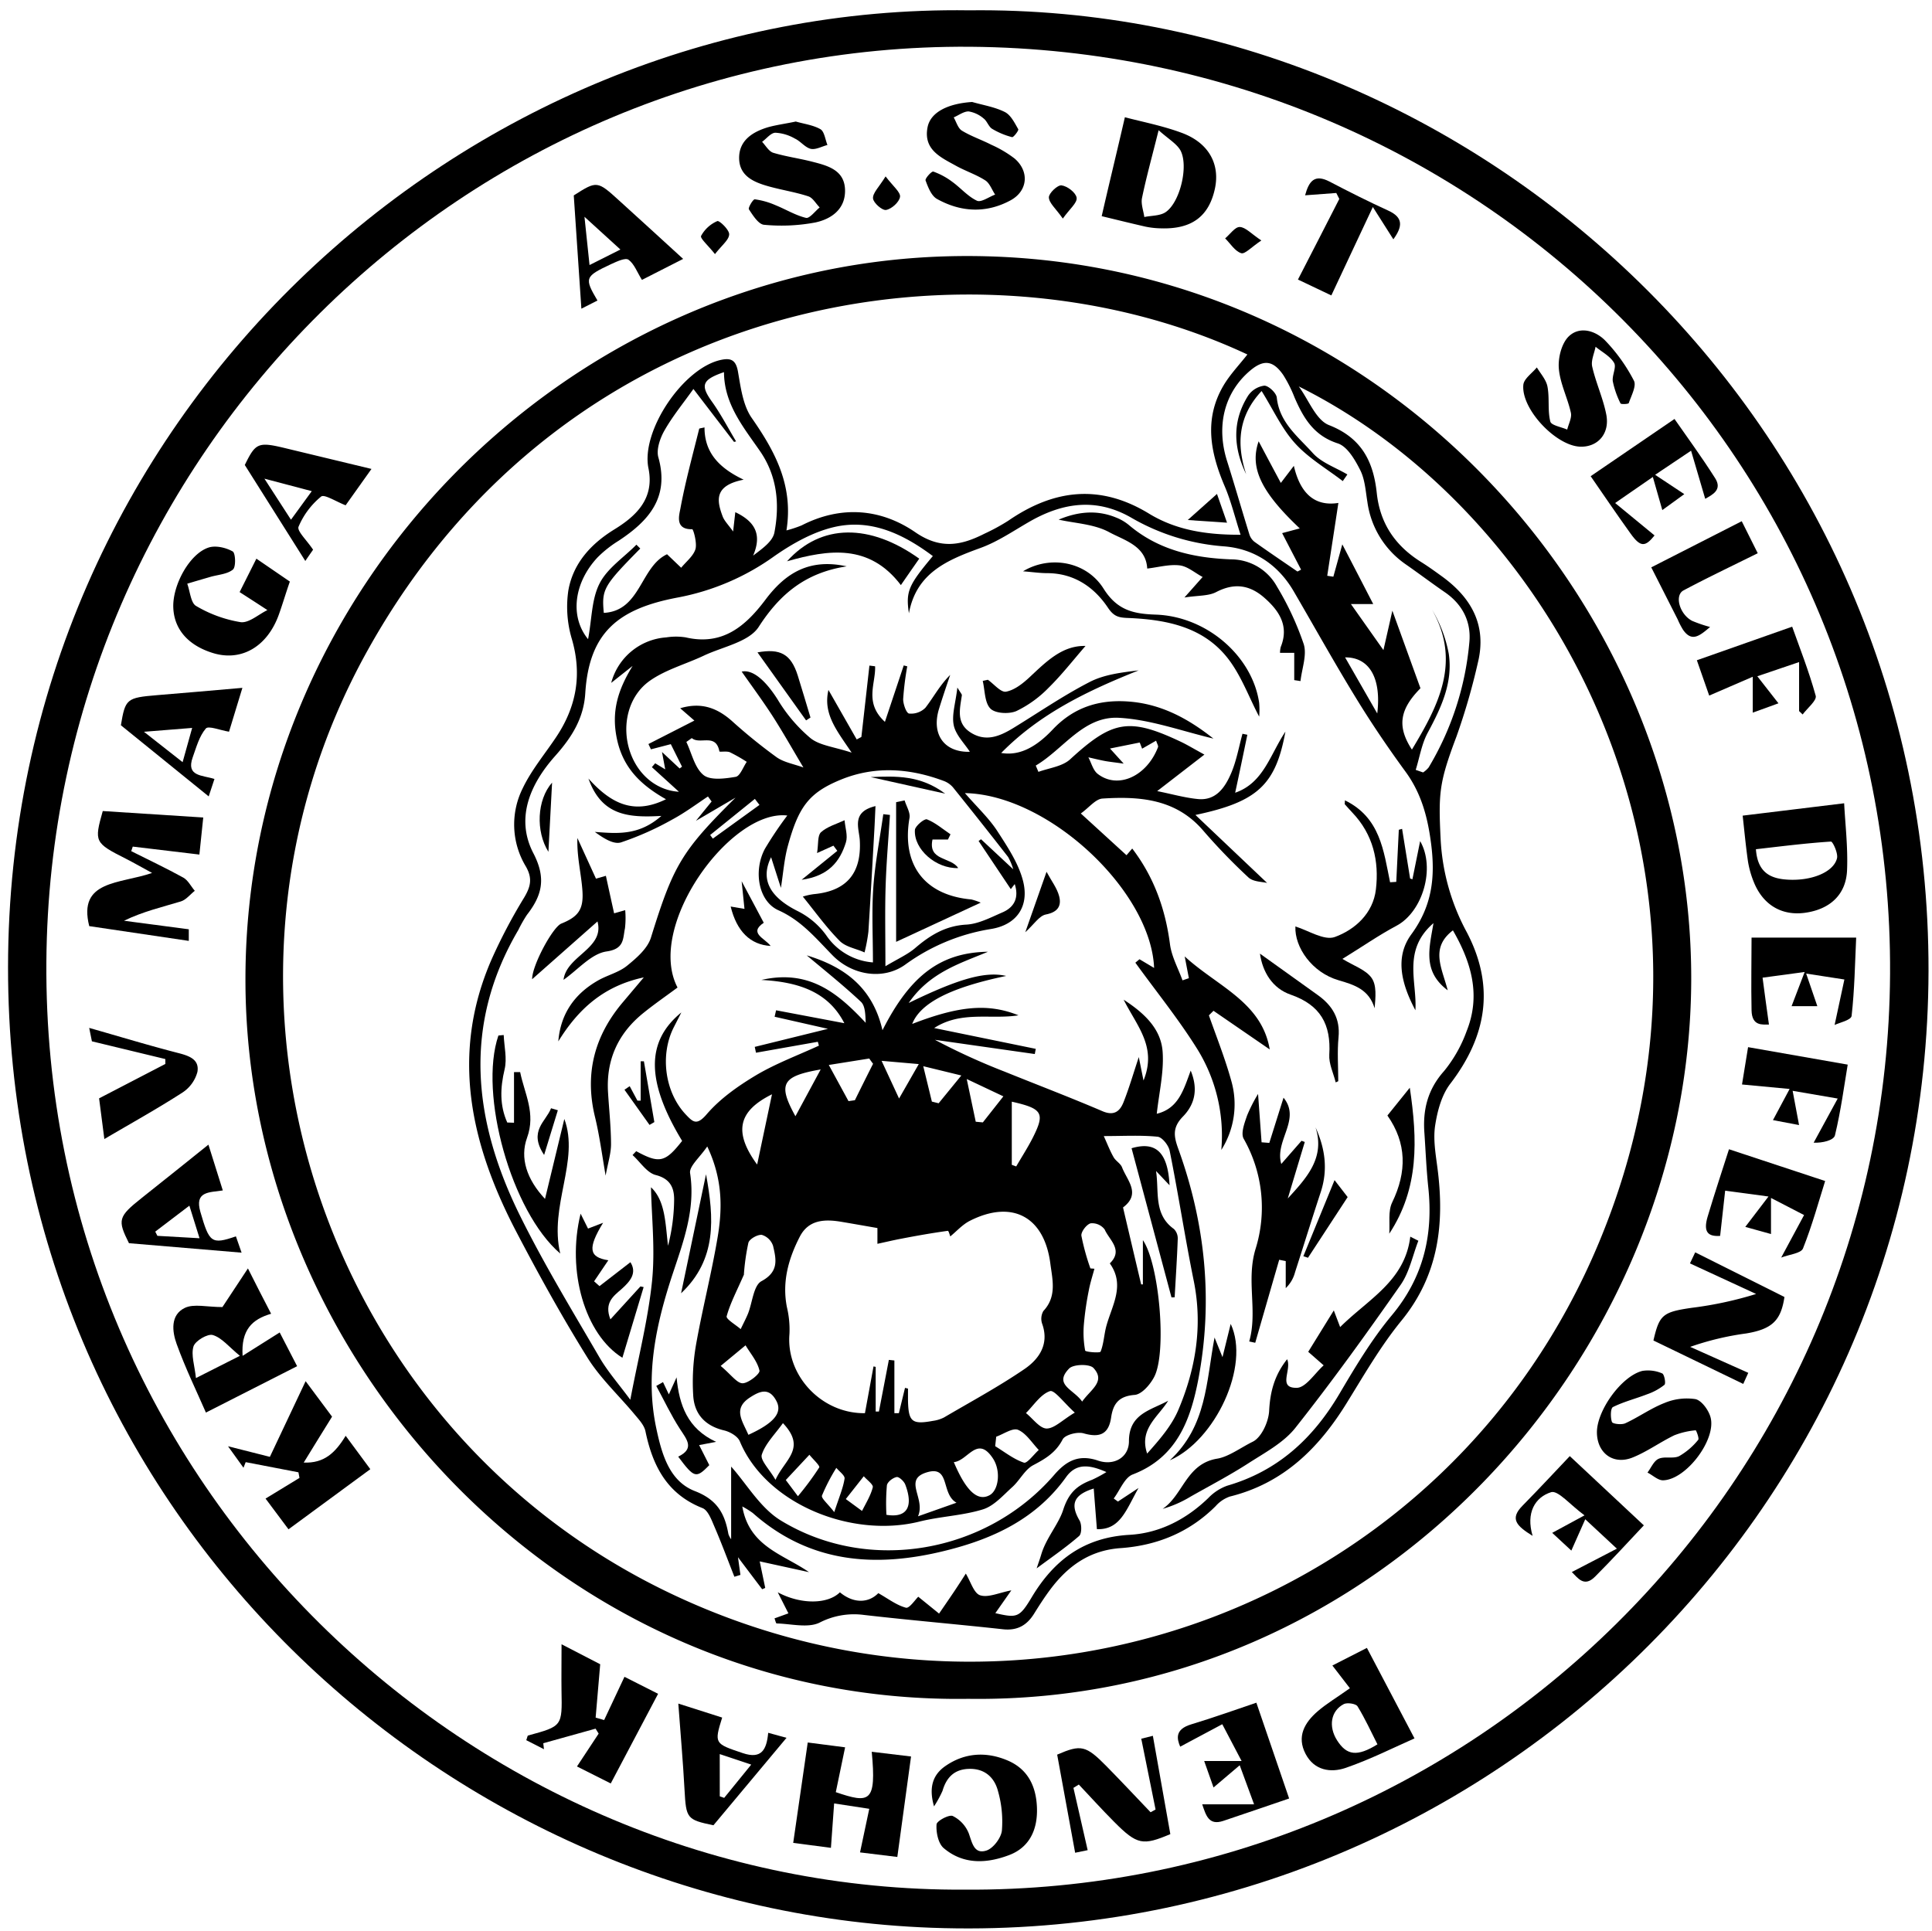 <svg xmlns="http://www.w3.org/2000/svg" viewBox="0 0 499.9 499.79"><defs><style>.cls-1{fill:none;}</style></defs><title>logo-assdt</title><g id="Calque_2" data-name="Calque 2"><g id="Calque_1-2" data-name="Calque 1"><path class="cls-1" d="M0,0H499.9V499.79H0ZM250.75,2.67C119.59.81,2.19,108.43,2.08,250.27,2,389.14,113,494.1,241,498.86c140,5.22,257.69-106.63,258-247.58C499.24,109.29,382.15,1.08,250.75,2.67Z"/><path d="M250.75,2.67C382.15,1.08,499.24,109.29,499,251.28c-.28,141-118,252.8-258,247.58C113,494.1,2,389.14,2.08,250.27,2.19,108.43,119.59.81,250.75,2.67ZM249.66,489c131.22.82,238.61-105.45,239.39-236.9.79-132-105.24-238.95-238-240C120.48,11.13,12.88,117.68,12,248.93,11,384.3,122.08,489.74,249.66,489Z"/><path class="cls-1" d="M249.66,489C122.08,489.74,11,384.3,12,248.93c.93-131.25,108.53-237.8,239.11-236.81,132.75,1,238.78,107.92,238,240C488.27,383.53,380.88,489.8,249.66,489Zm.85-49.36c105.57,1.51,186.78-88.31,187-186,.27-100-84-190.3-192.6-187.29C145.76,69.08,63.63,152.78,63.48,253.19,63.33,351.82,145.35,441.18,250.51,439.62Zm-227.42-200,25.7,3.84v-3L32,238.26c4.89-2.38,9.85-3.52,14.7-5,1.36-.41,2.41-1.81,3.61-2.75-1-1.17-1.76-2.74-3-3.43-4.39-2.44-9-4.58-13.44-6.83l.39-1.18,17.24,2.06,1-9.59-26-1.67c-2.21,8-2.09,8.24,6,12.35,1.95,1,3.86,2.09,6.76,3.67C31,228.79,20.1,227.74,23.09,239.66ZM209,450.92c-1.27,8.94-2.44,17.15-3.7,26l9.76,1.28.77-11.49,9.09,1.39-2.39,11.28,9.65,1.18c1.21-8.85,2.34-17.16,3.55-26l-10.17-1.22c1.24,13.16-.5,13.45-9.3,10.45.76-3.64,1.53-7.38,2.41-11.6ZM62.77,350.86c-.41-6.71,2.43-9.44,7.34-10.84-2-4-3.94-7.74-6-11.73l-6.6,10c-4,0-7.36-.91-9.72.21-3.8,1.82-3.29,6.13-2.12,9.35,2.29,6.34,5.26,12.43,7.57,17.74l23.6-12-4.51-8.73ZM145.3,425.5c0,4.47-.06,8.27,0,12.06.18,9.14.21,9.14-8.65,11.55-.17.05-.21.53-.47,1.21l4.58,2.34-.18-1.55,13.53-3.77.8,1.28c-1.77,2.68-3.53,5.36-5.61,8.5l8.74,4.4c4.25-8,8.11-15.37,12.25-23.2l-8.7-4.4-5.26,11.19-2.2-.63c.37-4.31.74-8.61,1.18-13.81C152.84,429.38,149.21,427.52,145.3,425.5Zm-66.71-47c2.29-3.73,4.59-7.45,7.33-11.89l-6.84-9.18L69.83,377,59,374.26l4,5.56.53-1.44L77.22,381l.27,1.44-8.78,5.35,5.94,7.95,21.17-15.56-6.38-8.64C86.77,376,83.87,378.71,78.59,378.48ZM291.06,30.34c-2.11,9-4,17.11-6,25.57,3.33.8,7.34,1.81,11.38,2.72a21.71,21.71,0,0,0,3.95.43c8,.26,12.51-3.12,14-10.44,1.31-6.3-1.75-11.77-8.72-14.31C300.71,32.51,295.47,31.51,291.06,30.34ZM450.91,211.07c.37,3.26.76,7.53,1.36,11.77a24.26,24.26,0,0,0,1.46,5.27c2.36,6,7.23,8.94,13.3,8.11,6.41-.89,10.62-4.66,10.89-11,.26-6-.49-12.08-.75-17.34ZM62,153.22c2.9,1.84,5.07,3.22,7.23,4.61-2.32,1.12-4.79,3.4-6.93,3.12a33,33,0,0,1-11.52-4.11c-1.4-.79-1.57-3.78-2.31-5.77,2-.59,4-1.18,5.93-1.75s4.41-.69,5.89-1.91c.82-.67.67-4.29-.06-4.69-1.78-1-4.42-1.59-6.26-1-4.91,1.61-9.34,9.73-9.11,15.54.21,5.53,3.76,9.66,10,11.67,7.49,2.41,14.35-1.54,17.36-10,1-2.76,1.85-5.57,2.8-8.41l-8.68-5.93ZM413.2,370.76c.08,5.24,4.16,8.35,9.11,6.41,3.81-1.5,7.22-4,10.94-5.81a19.65,19.65,0,0,1,5.54-1.29c.11,0,1,2.11.64,2.47a17.5,17.5,0,0,1-4.93,4.22c-1.53.74-3.76,0-5.32.69-1.24.56-1.93,2.33-2.87,3.56,1.32.72,2.65,2.06,4,2,6-.1,14-10.67,12.29-16.41-.53-1.83-2.31-4.27-3.89-4.6a14.94,14.94,0,0,0-8,1c-3.52,1.37-6.68,3.66-10.13,5.25-1,.45-3.28.17-3.46-.33-.42-1.16-.38-3.55.26-3.87,2.8-1.4,5.9-2.16,8.83-3.3a15,15,0,0,0,4.49-2.45c.41-.35-.05-2.76-.58-2.95a9.22,9.22,0,0,0-5.14-.65C419.5,356.14,413.11,365.12,413.2,370.76Zm-4.27-255.17c4.53.12,7.65-3.41,6.7-8.34-.82-4.21-2.69-8.2-3.64-12.39-.36-1.57.54-3.43.87-5.15,1.65,1.36,3.75,2.45,4.79,4.17.67,1.12-.57,3.22-.33,4.79a22.93,22.93,0,0,0,2,5.71c.12.26,2.05.18,2.13-.09.65-1.92,2-4.44,1.33-5.8a44.12,44.12,0,0,0-7.38-10.33c-2.54-2.62-6.63-3.86-9.47-1.14-1.86,1.8-2.8,5.54-2.58,8.29.31,3.88,2.26,7.6,3.12,11.47.29,1.32-.6,2.91-.95,4.37-1.53-.68-4.13-1.1-4.37-2.09-.71-2.9-.17-6.08-.73-9-.33-1.77-1.8-3.32-2.76-5-1.22,1.5-3.34,2.91-3.49,4.51C393.56,105.88,402.67,115.44,408.93,115.59ZM251.54,26.39c-6.3.41-10.79,2.66-11.54,6.54-1.11,5.78,3.4,7.76,7.32,9.93,2.46,1.37,5.21,2.26,7.57,3.77,1.18.76,1.75,2.45,2.6,3.71-1.6.59-3.62,2.09-4.71,1.58-2.39-1.12-4.24-3.36-6.45-4.94a18.3,18.3,0,0,0-4.93-2.58c-.4-.13-2.15,1.81-2,2.3.65,1.75,1.5,4,2.95,4.78,6.19,3.45,12.76,3.78,19.08.34,4.46-2.44,4.88-7.48,1-10.8a29.7,29.7,0,0,0-6-3.55c-2.51-1.29-5.24-2.2-7.63-3.66-1-.63-1.44-2.25-2.12-3.43,1.28-.56,2.58-1.6,3.84-1.55a7.87,7.87,0,0,1,3.9,1.83c.9.67,1.27,2.1,2.19,2.67a19.4,19.4,0,0,0,5.17,2.16c.36.1,1.78-1.74,1.6-2.05-.94-1.64-1.93-3.68-3.47-4.45C257.41,27.68,254.38,27.21,251.54,26.39Zm-45.63,5.06c-2.57.53-4.88.85-7.1,1.5-4.07,1.2-7.64,3.38-7.56,8.1s3.94,6.2,7.76,7.26c3.36.93,6.84,1.46,10.15,2.55,1.16.38,2,1.88,2.93,2.87-1.19,1-2.63,2.92-3.54,2.7-2.75-.66-5.26-2.23-7.93-3.3a19.76,19.76,0,0,0-5.32-1.5c-.45-.05-1.78,2.2-1.52,2.59,1.05,1.56,2.49,3.85,3.93,4a47.4,47.4,0,0,0,13.2-.59c4.21-.88,7.9-3.52,7.74-8.52s-4.44-6.16-8.35-7.18c-3.38-.88-6.88-1.32-10.21-2.34-1.15-.35-2-1.86-2.9-2.84,1.15-.83,2.28-2.3,3.46-2.35a11.21,11.21,0,0,1,5,1.5c1.48.71,2.64,2.31,4.14,2.67,1.29.3,2.86-.6,4.31-1-.57-1.4-.75-3.45-1.79-4.07C210.4,32.35,208,32.06,205.91,31.45ZM299,468.26l-1.32.71c-3.77-4-7.51-7.94-11.34-11.84-5.43-5.53-6.67-5.73-12.83-3.07,1.57,8.53,3.08,16.83,4.65,25.39l3.24-.67c-1.26-5.53-2.47-10.83-3.68-16.12l1.39-.86c3.05,3.23,6,6.53,9.17,9.68,5.94,6,7.41,6.18,14.51,3.15-1.51-8.52-3-16.79-4.52-25.44l-3,.75C296.62,456.42,297.82,462.34,299,468.26Zm50.26-31.38c-3.3,2.34-6,4-8.39,6-3.34,2.9-5.44,6.49-3.08,11,2.25,4.3,6.52,4.93,10.37,3.61,6.47-2.23,12.63-5.36,17.81-7.63l-12.31-23.42L344.75,431Zm103.08-81.62-15-6.72a73,73,0,0,1,14.47-3.47c6.84-1.13,9-3.46,9.92-9.44l-23.09-11.55-1.36,2.86,17.12,7.91a95.88,95.88,0,0,1-16.63,3.58c-7.56,1.09-8.4,1.82-9.94,8.46l23.24,11.24ZM148.46,50.57c.67,10,1.32,19.57,2,29.31l4.16-2.11c-3.43-5.84-3.32-6.21,3.57-9.44,1.42-.66,3.64-1.7,4.46-1.12,1.5,1.06,2.23,3.21,3.48,5.22L176.76,67c-5.8-5.31-11.15-10.2-16.51-15.08C154.54,46.74,154.44,46.74,148.46,50.57Zm93.22,416.88a28.93,28.93,0,0,0,2.19-4.05c1.06-3.62,3.24-5.71,7.15-5.7s6.33,2.37,7.21,5.76a28.68,28.68,0,0,1,1,10.28c-.21,1.9-2.21,4.54-4,5.1-3.17,1-3.67-1.94-4.56-4.44a8.54,8.54,0,0,0-4.15-4.5c-1-.43-4.14,1.31-4.19,2.19-.11,2.05.44,4.92,1.85,6.12,5.06,4.3,11.09,4,16.94,1.8,5.1-1.93,7.45-6.4,7.18-12.45-.24-5.41-2.4-9.76-7.52-12-5.54-2.38-11.18-2.06-16.16,1.41C241.71,459,240.14,462.14,241.68,467.45Zm-66.17-26.6c.58,7.86,1.22,15.08,1.61,22.31.41,7.43.58,7.74,7.48,9.18l18.91-22.63-4.74-1.3c-.41,4.31-1.67,6.92-6.6,5.25-7.25-2.44-7.43-2.42-5.31-9.19ZM62.72,178c-7.65.65-14.85,1.28-22.06,1.87-7.91.66-8.24,1-9.38,7.79L54,206.09l1.49-4.49c-3.14-1-7.42-.58-5.62-5.62.93-2.59,1.68-5.45,3.39-7.44.68-.79,3.73.46,6,.83Zm-5.07,130-3.72-11.85c-6.14,4.91-11.67,9.37-17.24,13.78-6.16,4.88-6.37,5.7-3.32,11.72l29.14,2.45L61,319.94c-6.36,2.2-6.89,1.59-9.18-6.29C50.29,308.26,54.09,308.6,57.65,308.06ZM474.7,265.24c1.13-.57,4.25-1.29,4.36-2.36.77-6.79.87-13.66,1.18-20.25H453.17c0,5.62-.1,12.23,0,18.83.09,4.21,2.92,3.62,4.5,3.68-.62-4.55-1.14-8.34-1.65-12.14L467,251.53c-1.45,3.8-2.31,6.06-3.38,8.84h6.66l-2.89-8.43,9.89,1.53ZM79,145.17c.67-.95,1.65-2.34,2.05-2.92-1.67-2.51-4.21-4.83-3.76-5.95a20.2,20.2,0,0,1,5.84-7.8c.83-.67,3.78,1.28,6.34,2.26l6.69-9.41L74,116c-7.26-1.76-7.86-1.47-10.69,4.3Zm254.6,320.24c-2.91-8.52-5.62-16.45-8.48-24.8-5,1.67-10.87,3.8-16.87,5.61-4.22,1.28-3.72,3.68-2.84,5.77l10.87-5.8c1.46,2.8,2.93,5.59,5,9.52h-9.68c.92,2.6,1.68,4.74,2.42,6.85l6.81-5.75c1.32,3.61,2.27,6.17,3.72,10.11H311.07c1,2.88,1.69,5.54,5.44,4.29C322.48,469.22,328.43,467.15,333.56,465.41Zm94.7-342.54,9.3-6.29L441.22,129c1.88-1.06,4.48-2.3,2.57-5.33-3.49-5.55-7.4-10.84-10.52-15.33l-21.69,14.81c3,4.31,6.59,9.65,10.35,14.88,2.56,3.56,3.78,3.43,6.18.45l-10.2-8.39c3.86-2.67,6.4-4.43,9.76-6.74.87,3.05,1.54,5.41,2.45,8.57l5.69-4.08Zm32.62,202.56c2.05-.8,5.11-1.07,5.62-2.36,2.42-6.08,4.15-12.44,5.73-17.45l-24.88-8.22c-1.65,5.18-3.68,11.27-5.52,17.42-1.19,4,.07,5.22,3.23,5,.45-4.1.88-7.9,1.3-11.7l11.21,1.51-6,7.86,6.65,1.85V310l8.56,4.39ZM406.7,406.81c1.54,1.48,3.16,4.07,6,1.22,4.55-4.55,8.88-9.32,12.62-13.27l-19.16-17.92c-3.58,3.77-7.86,8.38-12.27,12.87-3.35,3.41-1.44,5.23,2.65,7.77-1.78-6,.62-10,4.8-11.31,1.8-.56,5,3.32,8.63,6l-8.36,4.53,4.95,4.59c1.35-3,2.32-5.23,3.6-8.11l8.18,7.61ZM27,294.76c7.18-4.21,13.81-7.89,20.18-12a9.23,9.23,0,0,0,3.9-5.36c.59-3.24-2.11-4.17-5-4.9-7.59-1.95-15.1-4.24-23-6.49l.63,3.44,19,4.59,0,1.27-17.14,8.9C25.92,286.56,26.45,290.61,27,294.76ZM478.09,275.5l-25.78-4.57c-.46,2.82-1.05,6.46-1.57,9.66l12.32,1.16-4.31,8.06,6.75,1.28c-.59-3.16-1-5.56-1.66-8.86l11.66,2c-2.4,4.42-4.31,7.92-6.22,11.42,2.27.06,5.19-.6,5.51-1.9C476.33,287.41,477.19,280.84,478.09,275.5ZM442.25,180l11.27-4.86v9.29l6.65-2.42-5.47-7,10.81-3.69V184l.92.88c1.2-1.63,3.71-3.62,3.38-4.84-1.78-6.46-4.27-12.73-6.09-17.88l-24.66,8.69C440,173.44,441.14,176.84,442.25,180ZM345.76,49.94l.78,1.54c-3.49,6.82-7,13.63-10.7,20.86l8.64,4.11C348,68.9,351.28,62,355.22,53.57l5.31,8.36c2.42-3.35,2.58-5.65-1.3-7.42C354.08,52.16,349,49.6,344,47c-3.87-2-5.34-.12-6.32,3.55Zm104.91,84.94-23.44,11.94c1.94,3.81,4.39,8.65,6.85,13.5a20.08,20.08,0,0,0,1.37,2.65c2.31,3.26,4.32,1.58,7-.72a35.41,35.41,0,0,1-4.63-1.58c-3.24-1.66-4.66-6.6-2.24-7.89,6.18-3.3,12.52-6.3,19.2-9.62ZM275,56.56c1.82-2.6,3.78-4.2,3.57-5.42s-2.4-3-3.9-3.17c-1-.14-3.31,2-3.28,3.1C271.44,52.53,273.17,53.94,275,56.56Zm51.37,5.67c-2.61-1.73-4.07-3.43-5.6-3.49-1.22-.05-2.52,1.89-3.79,2.95,1.37,1.35,2.54,3.29,4.18,3.83C322.12,65.83,323.82,63.92,326.37,62.23ZM185,65.76c1.77-2.32,3.61-3.68,3.67-5.12,0-1.17-2.54-3.64-3.07-3.42A8.62,8.62,0,0,0,181.43,61C181.12,61.67,183.22,63.48,185,65.76Zm44.12-20.11c-1.7,2.78-3.35,4.28-3.25,5.67.08,1.16,2.38,3.19,3.38,3,1.44-.25,3.41-2,3.61-3.39C233.05,49.76,231.09,48.26,229.14,45.65Z"/><path d="M250.51,439.62c-105.16,1.56-187.18-87.8-187-186.43C63.63,152.78,145.76,69.08,245,66.33c108.56-3,192.87,87.25,192.6,187.29C437.29,351.31,356.08,441.13,250.51,439.62ZM336.05,100c2.56,3.44,4.42,8.66,7.8,10,8.56,3.34,11.53,9.54,12.39,17.62.85,7.92,4.84,13.66,11.45,17.8,1.84,1.15,3.6,2.42,5.35,3.69,7.68,5.54,11.72,12.72,9.36,22.36a167.3,167.3,0,0,1-5.55,19.15c-4.49,11.93-4.69,14.55-4.07,26.91a56.41,56.41,0,0,0,6.77,23.75c7.31,14,5.14,26.85-4.3,39.18-2.24,2.92-3.34,7.07-3.91,10.81-.54,3.53.12,7.3.59,10.92,1.89,14.4.35,27.75-9.33,39.59-5.34,6.54-9.63,14-14.08,21.19-7.24,11.76-16.43,20.88-30.32,24.31a8.72,8.72,0,0,0-3.66,2.48c-6.82,6.81-15.22,10.2-24.62,10.86-8,.57-13.66,4.66-18.22,10.78-1.49,2-2.84,4.11-4.16,6.23-1.85,2.95-4.27,4.36-7.91,4-12-1.32-24.13-2.34-36.17-3.73a19.46,19.46,0,0,0-11.4,2c-3,1.46-7.36.3-11.11.21-.18,0-.35-.81-.55-1.31L204,417.5l-2.76-5.45c6,3.23,13,3.09,16.08,0,3.6,3,7.47,2.77,9.94.22,2.56,1.44,4.72,3.13,7.16,3.77.87.22,2.41-2.11,3.18-2.84l5.38,4.36c1.31-1.91,2.63-3.82,3.92-5.74,1.16-1.74,2.29-3.49,3-4.61,1.26,2.07,2.08,5.09,3.7,5.61,2.09.68,4.82-.65,8.08-1.27l-4.14,5.9c5.61,1.28,6.23,1.2,9.44-4.16,5.78-9.64,13.55-15.45,25.28-16.11,7.78-.44,14.69-4,20.43-9.57a12.7,12.7,0,0,1,4.87-3.15c13.08-3.8,22.18-12.21,29-23.75,4.13-7,8.37-14.11,13.56-20.33,8.18-9.8,10.75-20.76,9.45-33.07-.49-4.64-.68-9.31-1-14-.47-6.05.81-11.35,5.06-16.12a35.26,35.26,0,0,0,5.86-10.36c3.7-9.24,1.26-17.73-3.55-26.07-6,4.58-2.8,9.78-1.35,15.51-6.54-4.93-4.79-10.8-3.68-17.38-8.11,7-4.21,15.16-4.68,22.54-3.4-6.42-5.54-13.5-1.06-19.63,5.44-7.42,6.24-14.91,5.11-23.58-.88-6.8-2.52-12.93-6.6-18.52-4.51-6.17-8.82-12.52-12.81-19.05-5.57-9.08-10.75-18.41-16.12-27.62-4.08-7-10.36-11.11-18.22-11.66a56,56,0,0,1-24-7.51c-8.95-5.06-17.56-3.78-26.08,1.09-4.18,2.4-8.25,5.21-12.73,6.84-8.54,3.12-16.6,6.39-18.54,16.92-.84-5.68-.13-7.26,6.19-14.81-7.61-5.69-16-9.7-25.45-7.53-5.5,1.26-10.87,4.28-15.56,7.55a62.59,62.59,0,0,1-24.92,10.69c-15.61,2.92-23,9.15-24,24.74-.39,6.54-3.5,11.45-7.77,16.25-6.43,7.21-10.4,16.09-5.65,25.22,3.39,6.54,2.19,10.95-1.69,15.94a35.56,35.56,0,0,0-2.22,3.91c-14.55,24.76-11.61,49.57.48,74,6.19,12.51,13.47,24.48,20.5,36.56,2.23,3.83,5.24,7.22,8,11,2.08-11,4.61-20.78,5.63-30.76.83-8.23-.13-16.64-.28-24.23,3.71,3.46,3.71,9.3,4.41,15.14a49.23,49.23,0,0,0,1.58-12c0-3-1-5.35-4.76-6.31-2.29-.58-4-3.37-6-5.17l.95-1c6,3.27,7.49,2.93,11.88-2.66C167.27,280,167,269.56,176.3,262l-1.92,3.76c-3.7,7.22-2.36,17,3.16,22.75,1.78,1.87,2.77,2.8,5.3-.15,3.5-4.08,8.2-7.37,12.88-10.17,5.09-3,10.75-5.11,16.17-7.6l-.28-1-16,2.83-.32-1.51,18.94-4.67-13.8-3.13.38-1.67,17.66,3.34c-4.11-8-11.62-10.67-21.47-11.19,12.48-2.85,19.9,3.53,27,11.09-.09-2.18-.12-4.4-1.25-5.45-4.53-4.25-9.41-8.14-14-12,9.39,2.84,17,8.05,19.59,19.37,7.27-14.38,15.21-20.12,27.3-20.31-7.28,3.05-15.07,5.34-20.52,13.26,13.19-6.42,19.92-8.21,25.23-7-14.4,3-22.2,7-24.32,12.42,12.22-4.74,19.72-5.35,27.5-2.23-7.12,1.14-14.8-1.25-21.81,3.29L268,271.42c-.08.45-.17.89-.25,1.34l-25.84-3.68A168.82,168.82,0,0,0,260,277.34c8.41,3.4,16.89,6.63,25.23,10.2,3,1.3,4.54.06,5.48-2.32,1.42-3.57,2.49-7.28,3.95-11.67.42,2.09.69,3.44,1.22,6.06,3.53-8.68-1.66-14-5.14-20.91,5.87,3.79,9.71,7.88,10.09,13.52.36,5.23-.93,10.57-1.52,16,5.59-1.36,6.91-6.1,8.78-11.17,2.12,5.14.81,9-2,11.88s-2.36,5.18-1.19,8.42c7,19.35,9,39.26,5.18,59.5-2,10.48-5.51,20.31-17,24.71-2.12.82-3.29,4.08-4.91,6.22l1.09.79,5.33-3.51c-3.19,5.62-4.72,10.88-10.77,10.65-.29-3.69-.55-7-.82-10.51-5.32,1.65-6.08,4.16-3.67,8.27.59,1,.6,3.37-.1,4-3.33,2.9-7,5.42-11,8.39.5-1.5.88-2.55,1.2-3.63,1.25-4.21,4.47-7.81,5.65-11.46,1.48-4.61,3.71-6.4,7.48-7.83a34.23,34.23,0,0,0,3.72-2c-4.35-1.92-7.8-2.38-10.44,1.31-7.74,10.82-18.9,16-31.31,19.05-18.07,4.48-35.06,3.23-49.74-9.76a23,23,0,0,0-2.72-1.7c1.79,10.43,10.61,12.36,17.26,17l-12.76-2.79c.56,2.68,1,4.78,1.43,6.87l-.79.34c-1.93-2.54-3.85-5.09-6.26-8.28l.63,4.57-1.56.48c-1.73-4.38-3.36-8.8-5.23-13.12-.73-1.71-1.62-4.08-3-4.64-9.17-3.6-12.92-10.92-14.78-19.88-.32-1.56-1.66-3-2.75-4.3-4.09-4.94-8.93-9.4-12.28-14.79-6.58-10.58-12.62-21.52-18.4-32.57-11.78-22.56-17.13-45.88-6.37-70.49a139.26,139.26,0,0,1,8.37-15.9c1.7-2.84,2.28-5,.47-8.14a21,21,0,0,1-.81-20.19c2.25-4.72,5.73-8.87,8.66-13.26,5.24-7.84,6.75-16.12,4.07-25.37a29.09,29.09,0,0,1-.92-12.53c1.21-7,5.77-12.07,11.93-15.86,5.73-3.53,10.39-8,8.81-15.8-2-9.67,9-26,18.78-28.06,2.62-.56,3.85.1,4.37,3,.72,4.11,1.28,8.72,3.55,12,6.06,8.7,10.86,17.54,9,29.13a31.3,31.3,0,0,0,3.93-1.3c10.17-5.21,20.45-4.38,29.42,1.78,6.54,4.5,11.88,3.41,17.88.37a52.65,52.65,0,0,0,6.14-3.34c11.79-8.13,23.74-9.61,36.45-1.85,6.76,4.12,14.44,5.51,23.68,5.46-1.49-4.64-2.48-8.76-4.12-12.59-3.69-8.65-5.38-17.28-.36-25.91,1.7-2.92,4.13-5.43,6.25-8.15C253,59.06,147,75,95.09,168.35c-49,88.07-12.51,200.9,78.76,244.16,92.29,43.75,201,2.56,239.94-91.13C453.29,226.43,403.33,133.53,336.05,100ZM234.17,359.15l.77.19c0,1,0,2,0,3,.11,5.58,1,6.35,6.45,5.35a8.91,8.91,0,0,0,2.86-.88c7-4.11,14.21-8,20.9-12.58,3.7-2.55,6.38-6.39,4.52-11.63a4,4,0,0,1,.3-3.34c3.52-3.75,2.35-8.1,1.8-12.3-1.58-12.18-9.95-16.59-20.9-11-1.92,1-3.44,2.75-5,4,0,0-.41-1.48-.61-1.45-4,.55-7.92,1.24-11.86,2-2.1.39-4.18.89-6.37,1.36v-4.08c-3.23-.56-6.27-1.1-9.3-1.61-4.33-.73-8.51-.59-10.8,3.87-2.93,5.7-4.62,11.71-3.31,18.26a24.76,24.76,0,0,1,.65,6.89c-.92,10.76,8.31,20.65,19.53,20.5.74-4,1.48-8.05,2.22-12.1l.56.12v11.55l.84,0q1.29-6.67,2.57-13.36l1.43.15v13.64h1.16ZM183,296.68c-2,2.91-4.71,5.14-4.44,6.91,1.41,9.21-1.63,17.41-4.42,25.8-4.34,13.05-7.28,26.25-4.34,40.16,1.43,6.78,3.4,13.75,10,16.31,5.81,2.25,7.74,5.87,8.67,11.11a4.83,4.83,0,0,0,.71,1.35v-18.8c4,4.47,7.51,10.67,12.82,13.93,22.77,13.92,53.28,8.49,70.77-11.78,3.09-3.59,6.32-5.41,11.34-3.7,4.15,1.42,8-.84,8-5,0-7.13,5.6-8,10.15-10.49-2.59,4.2-7.59,7.3-5.44,13.67,3.13-3.51,6.31-7.13,8.09-11.34,4.48-10.6,6.3-21.64,4-33.2-2.28-11.23-4-22.57-6.26-33.81-.29-1.42-1.94-3.52-3.12-3.64-4.37-.44-8.81-.17-13.93-.17,1,2.23,1.65,3.91,2.53,5.45.56,1,1.8,1.63,2.19,2.63,1.3,3.4,5,6.83.26,10.39q2.34,10,4.69,19.91l.45,0V320.92c4.28,6.24,6.24,29.17,2.91,35.42-1.05,2-3.22,4.49-5.05,4.63-4.11.32-5.56,2.3-6.08,5.84-.64,4.38-3,5.29-7.14,4.1-1.6-.45-4.8.38-5.41,1.59-1.76,3.4-4.46,5-7.62,6.66-2.17,1.16-3.44,3.88-5.37,5.63-2.38,2.14-4.74,4.89-7.6,5.79-5.29,1.64-11,1.81-16.42,3.16-17.62,4.4-39.76-4.55-46.51-20.75-.54-1.31-2.53-2.47-4.06-2.83-4.89-1.16-7.7-4.18-8-9a56.36,56.36,0,0,1,.68-12.91c1.61-9.18,3.94-18.23,5.52-27.41C186.92,313.18,187.14,305.43,183,296.68Zm183.35-97.44,1.87.65a6.59,6.59,0,0,0,1.43-1.28,76.06,76.06,0,0,0,10.55-32.49c.47-5.25-1.78-9.72-6.31-12.84-3.43-2.36-6.75-4.87-10.17-7.25a23.45,23.45,0,0,1-9.91-16.13c-.46-2.79-.62-5.8-1.85-8.24-1.35-2.67-3.34-6.12-5.81-6.92-6.21-2-8.88-6.56-11.18-11.86a34,34,0,0,0-2.9-5.79c-2.66-3.89-5.15-4.13-8.66-1.13-6.6,5.63-8.76,14.2-5.95,23.22,2,6.32,3.82,12.68,5.78,19a4,4,0,0,0,1.31,2c3.68,2.63,7.44,5.16,11.17,7.72l.93-.49c-1.61-3.1-3.22-6.2-4.9-9.45l4.56-1.22c-10.06-9.48-13-15.75-10.64-22.54,1.8,3.39,3.6,6.77,5.74,10.77l3.37-4.42c1.6,6.93,5.23,10.59,11.52,9.6-1,6.63-1.95,12.74-2.88,18.85l1.58.24c.76-2.73,1.51-5.45,2.32-8.37,2.85,5.48,5.39,10.39,8,15.45h-5.77l8.41,11.91c.92-4.06,1.57-6.9,2.31-10.2,2.56,7.05,4.83,13.34,7.27,20.08-5.31,5.39-6.17,9.81-2.21,15.87,6.85-11.4,12.82-22.68,5.23-36.17a34.56,34.56,0,0,1,4.3,11.35c1.12,7.44-1.94,13.94-5.39,20.36C367.86,192.45,367.32,196,366.31,199.24Zm-193.74-55.8,3.64,3.48c1.28-1.58,3.13-3,3.69-4.79.48-1.57-.54-5.19-.83-5.18-4.53.11-3.38-3.61-3.06-5.34,1.28-6.94,3.16-13.77,4.86-20.63,0-.14.53-.16,1.38-.38,0,6,3.12,10.21,10.13,13.53-7.74,1.51-6.95,5.44-5.45,9.47.45,1.21,1.49,2.2,2.72,3.94.27-2.37.42-3.68.57-5,5,2.38,7,5.68,4.61,11.24,2.43-1.84,5.08-3.69,5.51-6,1.4-7.35.71-14.64-3.75-21.07-4.32-6.24-9.26-12.17-9.3-20.41-5.78,2-6.15,3.43-3,7.8,2.27,3.21,4.1,6.74,6.13,10.12l-.53.14c-3.38-4.4-6.76-8.8-10.51-13.7-2.6,3.66-5.36,7-7.46,10.69-1.16,2-2.19,5-1.61,7,2.91,10.38-2.48,16.43-10.24,21.56a29.86,29.86,0,0,0-5.47,4.31c-6.11,6.5-7.29,15.3-2.48,21.18,1-5.16.88-10.35,3-14.45,2-3.92,6.25-6.69,9.51-10l1,1c-9.55,9.69-10,10.52-9.44,16.65C165.79,158.09,165.66,146.71,172.57,143.44Zm109.57,184.8,1,.08c-.5,1.87-1.11,3.73-1.46,5.63a79.15,79.15,0,0,0-1.25,8.54,25.63,25.63,0,0,0,.31,7c.07.38,3.84.69,4,.28.84-2.11.89-4.5,1.51-6.71,1.48-5.33,4.88-10.51.87-16.12,3.58-3.48-.15-6.05-1.33-8.78a4.06,4.06,0,0,0-3.64-1.59c-1.07.3-2.52,2.22-2.38,3.22A59.94,59.94,0,0,0,282.14,328.24Zm-89.66,1.53c-1.94,4.43-3.6,7.54-4.5,10.85-.2.73,2.35,2.2,3.63,3.33.64-1.35,1.34-2.67,1.89-4,1.15-2.89,1.42-7.29,3.49-8.41,4.56-2.46,3.81-5.66,3-9.13a4.41,4.41,0,0,0-2.9-2.85c-1.13-.13-3.25,1.08-3.49,2.06A57.76,57.76,0,0,0,192.48,329.77Zm54.28,48.6c3.2,7.59,6.2,10.2,9.24,8.56,2.37-1.28,3-6.3.88-9.52C252.86,371.24,250.42,378.08,246.76,378.37Zm15-76.94,1.14.42c1.44-2.48,3-4.89,4.3-7.45,3.19-6.34,2.56-7.51-5.44-9.31Zm16.33,64.15c-2.87-2.59-5.33-6-6.47-5.58-2.43.84-4.18,3.66-6.2,5.67,1.79,1.42,3.58,4,5.38,4C272.84,369.65,274.94,367.43,278.05,365.58Zm-84.42,5.69c6.71-3.07,8.71-5.73,7.22-8.65-1.9-3.72-4.37-2.61-6.86-1C189.52,364.56,192.12,367.71,193.63,371.27Zm2.22-70c1.29-6.13,2.49-11.78,3.82-18.09C190.89,287.57,189.84,293,195.85,301.29Zm41.68,91.09,9.88-3.49c-4.11-2.32-1.5-9.75-7.71-7.85S239.58,387.71,237.53,392.38Zm-35-24.12c-2.16,3-4.6,5.38-5.5,8.2-.44,1.41,1.93,3.71,3.55,6.51C203,377.68,208.81,374.84,202.57,368.26Zm23.31-92.93c-.34-.46-.69-.92-1-1.39l-10.47,1.67,5.1,9.36,1.65-.24Q223.52,280,225.88,275.33Zm31.85,96.47-.27,2.46c2.45,1.5,4.77,3.37,7.43,4.26.82.28,2.54-2.11,3.85-3.28-1.75-1.82-3.22-4.29-5.36-5.21C262,369.43,259.65,371.13,257.73,371.8Zm-71.3-18.31c2.74,2.29,4.22,4.5,5.69,4.49s4.52-2.44,4.35-3.27c-.51-2.34-2.31-4.39-3.6-6.55Zm19.37-64.66,6.51-12.06C202.34,278.49,201.19,280.46,205.8,288.83ZM280,362.7c2.23-3.16,6.16-5.19,2.93-8.7-1-1.08-5.19-1-6.3.15C272.53,358.37,277.89,359.57,280,362.7ZM229.36,392c5.28.87,7.07-2.06,4.87-7.84-.33-.86-1.63-2.06-2.24-1.93-1,.2-2.39,1.28-2.51,2.16A54.32,54.32,0,0,0,229.36,392Zm127-207.37c1.13-9.36-2.19-14.58-8.32-14.51ZM203.32,383l3.14,4.19a75.6,75.6,0,0,0,5.51-7.44c.26-.44-1.64-2.16-2.54-3.29Zm49.15-92.72,1.84.17,5.31-6.74-9.48-4.48Zm-11.34-5.21,1.74.43,5.87-7.19-9.85-2.4C239.86,279.89,240.5,282.5,241.13,285.11Zm-3.4-9.71-9.62-.84,4.52,9.75ZM218.85,387.92l4.2,3.08c1-2,2.25-4,2.78-6.12.18-.72-1.5-1.9-2.33-2.86Zm-3,3.41c1.31-4,2.32-6.31,2.68-8.69.13-.81-1.37-1.86-2.13-2.79a49.4,49.4,0,0,0-3.72,7.18C212.47,387.74,214.2,389.14,215.88,391.33Z"/><path d="M23.09,239.66c-3-11.92,7.87-10.87,16.26-13.76-2.9-1.58-4.81-2.68-6.76-3.67-8.13-4.11-8.25-4.36-6-12.35l26,1.67-1,9.59-17.24-2.06-.39,1.18c4.49,2.25,9,4.39,13.44,6.83,1.26.69,2,2.26,3,3.43-1.2.94-2.25,2.34-3.61,2.75-4.85,1.47-9.81,2.61-14.7,5l16.76,2.21v3Z"/><path d="M209,450.92l9.67,1.25c-.88,4.22-1.65,8-2.41,11.6,8.8,3,10.54,2.71,9.3-10.45l10.17,1.22c-1.21,8.84-2.34,17.15-3.55,26l-9.65-1.18,2.39-11.28-9.09-1.39L215,478.18l-9.76-1.28C206.53,468.07,207.7,459.86,209,450.92Z"/><path d="M62.77,350.86l9.6-6.05,4.51,8.73-23.6,12c-2.31-5.31-5.28-11.4-7.57-17.74-1.17-3.22-1.68-7.53,2.12-9.35,2.36-1.12,5.69-.21,9.72-.21l6.6-10c2,4,3.92,7.72,6,11.73C65.2,341.42,62.36,344.15,62.77,350.86Zm-.7,0c-2.87-2.36-4.67-4.68-7-5.38-1.32-.41-4.52,1.48-5,2.92-.68,2.22.29,4.95.63,8.21Z"/><path d="M145.3,425.5c3.91,2,7.54,3.88,10,5.17-.44,5.2-.81,9.5-1.18,13.81l2.2.63,5.26-11.19,8.7,4.4c-4.14,7.83-8,15.15-12.25,23.2l-8.74-4.4c2.08-3.14,3.84-5.82,5.61-8.5l-.8-1.28-13.53,3.77.18,1.55-4.58-2.34c.26-.68.3-1.16.47-1.21,8.86-2.41,8.83-2.41,8.65-11.55C145.24,433.77,145.3,430,145.3,425.5Z"/><path d="M78.59,378.48c5.28.23,8.18-2.53,10.85-6.93l6.38,8.64L74.65,395.75l-5.94-7.95,8.78-5.35L77.22,381l-13.65-2.63L63,379.82l-4-5.56L69.83,377l9.25-19.58,6.84,9.18C83.18,371,80.88,374.75,78.59,378.48Z"/><path d="M291.06,30.34c4.41,1.17,9.65,2.17,14.61,4,7,2.54,10,8,8.72,14.31-1.52,7.32-6,10.7-14,10.44a21.71,21.71,0,0,1-3.95-.43c-4-.91-8.05-1.92-11.38-2.72C287,47.45,289,39.3,291.06,30.34Zm8.73,3.36c-1.75,7-3.2,12.22-4.3,17.54-.31,1.53.37,3.27.6,4.92,1.86-.39,4.06-.28,5.51-1.26,3.75-2.54,6-12,3.83-16C304.44,37.18,302.37,36,299.79,33.7Z"/><path d="M450.91,211.07l26.26-3.2c.26,5.26,1,11.32.75,17.34-.27,6.35-4.48,10.12-10.89,11-6.07.83-10.94-2.09-13.3-8.11a24.26,24.26,0,0,1-1.46-5.27C451.67,218.6,451.28,214.33,450.91,211.07Zm3.43,8.69c.43,6.09,3.82,7.61,8.18,7.87,6.2.38,11.91-1.92,12.8-5.52.32-1.3-1.1-4.36-1.57-4.33C467.36,218.19,461,219,454.34,219.76Z"/><path d="M62,153.22l4.34-8.65L75,150.5c-1,2.84-1.82,5.65-2.8,8.41-3,8.5-9.87,12.45-17.36,10-6.24-2-9.79-6.14-10-11.67-.23-5.81,4.2-13.93,9.11-15.54,1.84-.61,4.48,0,6.26,1,.73.4.88,4,.06,4.69-1.48,1.22-3.88,1.32-5.89,1.91s-4,1.16-5.93,1.75c.74,2,.91,5,2.31,5.77A33,33,0,0,0,62.26,161c2.14.28,4.61-2,6.93-3.12C67,156.44,64.86,155.06,62,153.22Z"/><path d="M413.2,370.76c-.09-5.64,6.3-14.62,11.75-16a9.22,9.22,0,0,1,5.14.65c.53.19,1,2.6.58,2.95a15,15,0,0,1-4.49,2.45c-2.93,1.14-6,1.9-8.83,3.3-.64.32-.68,2.71-.26,3.87.18.5,2.5.78,3.46.33,3.45-1.59,6.61-3.88,10.13-5.25a14.94,14.94,0,0,1,8-1c1.58.33,3.36,2.77,3.89,4.6,1.68,5.74-6.3,16.31-12.29,16.41-1.31,0-2.64-1.32-4-2,.94-1.23,1.63-3,2.87-3.56,1.56-.71,3.79.05,5.32-.69a17.5,17.5,0,0,0,4.93-4.22c.33-.36-.53-2.49-.64-2.47a19.65,19.65,0,0,0-5.54,1.29c-3.72,1.8-7.13,4.31-10.94,5.81C417.36,379.11,413.28,376,413.2,370.76Z"/><path d="M408.93,115.59c-6.26-.15-15.37-9.71-14.77-16,.15-1.6,2.27-3,3.49-4.51,1,1.65,2.43,3.2,2.76,5,.56,3,0,6.13.73,9,.24,1,2.84,1.41,4.37,2.09.35-1.46,1.24-3.05.95-4.37-.86-3.87-2.81-7.59-3.12-11.47-.22-2.75.72-6.49,2.58-8.29,2.84-2.72,6.93-1.48,9.47,1.14a44.12,44.12,0,0,1,7.38,10.33c.71,1.36-.68,3.88-1.33,5.8-.08.27-2,.35-2.13.09a22.93,22.93,0,0,1-2-5.71c-.24-1.57,1-3.67.33-4.79-1-1.72-3.14-2.81-4.79-4.17-.33,1.72-1.23,3.58-.87,5.15.95,4.19,2.82,8.18,3.64,12.39C416.58,112.18,413.46,115.71,408.93,115.59Z"/><path d="M251.54,26.39c2.84.82,5.87,1.29,8.46,2.6,1.54.77,2.53,2.81,3.47,4.45.18.31-1.24,2.15-1.6,2.05a19.4,19.4,0,0,1-5.17-2.16c-.92-.57-1.29-2-2.19-2.67a7.87,7.87,0,0,0-3.9-1.83c-1.26,0-2.56,1-3.84,1.55.68,1.18,1.1,2.8,2.12,3.43,2.39,1.46,5.12,2.37,7.63,3.66a29.7,29.7,0,0,1,6,3.55c3.86,3.32,3.44,8.36-1,10.8-6.32,3.44-12.89,3.11-19.08-.34-1.45-.81-2.3-3-2.95-4.78-.19-.49,1.56-2.43,2-2.3A18.3,18.3,0,0,1,246.33,47c2.21,1.58,4.06,3.82,6.45,4.94,1.09.51,3.11-1,4.71-1.58-.85-1.26-1.42-3-2.6-3.71-2.36-1.51-5.11-2.4-7.57-3.77-3.92-2.17-8.43-4.15-7.32-9.93C240.75,29.05,245.24,26.8,251.54,26.39Z"/><path d="M205.91,31.45c2.08.61,4.49.9,6.4,2,1,.62,1.22,2.67,1.79,4.07-1.45.37-3,1.27-4.31,1-1.5-.36-2.66-2-4.14-2.67a11.21,11.21,0,0,0-5-1.5c-1.18,0-2.31,1.52-3.46,2.35.95,1,1.75,2.49,2.9,2.84,3.33,1,6.83,1.46,10.21,2.34,3.91,1,8.18,2.15,8.35,7.18s-3.53,7.64-7.74,8.52a47.4,47.4,0,0,1-13.2.59c-1.44-.11-2.88-2.4-3.93-4-.26-.39,1.07-2.64,1.52-2.59a19.76,19.76,0,0,1,5.32,1.5c2.67,1.07,5.18,2.64,7.93,3.3.91.22,2.35-1.73,3.54-2.7-1-1-1.77-2.49-2.93-2.87-3.31-1.09-6.79-1.62-10.15-2.55-3.82-1.06-7.68-2.61-7.76-7.26s3.49-6.9,7.56-8.1C201,32.3,203.34,32,205.91,31.45Z"/><path d="M299,468.26c-1.2-5.92-2.4-11.84-3.7-18.32l3-.75c1.54,8.65,3,16.92,4.52,25.44-7.1,3-8.57,2.82-14.51-3.15-3.14-3.15-6.12-6.45-9.17-9.68l-1.39.86c1.21,5.29,2.42,10.59,3.68,16.12l-3.24.67c-1.57-8.56-3.08-16.86-4.65-25.39,6.16-2.66,7.4-2.46,12.83,3.07,3.83,3.9,7.57,7.89,11.34,11.84Z"/><path d="M349.28,436.88,344.75,431l8.93-4.56L366,449.86c-5.18,2.27-11.34,5.4-17.81,7.63-3.85,1.32-8.12.69-10.37-3.61-2.36-4.5-.26-8.09,3.08-11C343.25,440.85,346,439.22,349.28,436.88Zm7.13,14.52c-1.67-3.28-3.21-6.69-5.16-9.85-.44-.69-2.62-1-3.51-.59-3.42,1.76-4.06,5.81-1.77,9.41C348.46,454.28,351.17,454.65,356.41,451.4Z"/><path d="M452.36,355.26l-1.3,2.87-23.24-11.24c1.54-6.64,2.38-7.37,9.94-8.46a95.88,95.88,0,0,0,16.63-3.58l-17.12-7.91,1.36-2.86,23.09,11.55c-.9,6-3.08,8.31-9.92,9.44a73,73,0,0,0-14.47,3.47Z"/><path d="M148.46,50.57c6-3.83,6.08-3.83,11.79,1.37C165.61,56.82,171,61.71,176.76,67L166.1,72.43c-1.25-2-2-4.16-3.48-5.22-.82-.58-3,.46-4.46,1.12-6.89,3.23-7,3.6-3.57,9.44l-4.16,2.11C149.78,70.14,149.13,60.6,148.46,50.57Zm12.07,14-9.3-8.47c.5,4.83.87,8.29,1.31,12.49Z"/><path d="M241.68,467.45c-1.54-5.31,0-8.41,2.94-10.44,5-3.47,10.62-3.79,16.16-1.41,5.12,2.2,7.28,6.55,7.52,12,.27,6.05-2.08,10.52-7.18,12.45-5.85,2.22-11.88,2.5-16.94-1.8-1.41-1.2-2-4.07-1.85-6.12,0-.88,3.23-2.62,4.19-2.19a8.54,8.54,0,0,1,4.15,4.5c.89,2.5,1.39,5.46,4.56,4.44,1.75-.56,3.75-3.2,4-5.1a28.68,28.68,0,0,0-1-10.28c-.88-3.39-3.26-5.76-7.21-5.76s-6.09,2.08-7.15,5.7A28.93,28.93,0,0,1,241.68,467.45Z"/><path d="M175.51,440.85l11.35,3.62c-2.12,6.77-1.94,6.75,5.31,9.19,4.93,1.67,6.19-.94,6.6-5.25l4.74,1.3L184.6,472.34c-6.9-1.44-7.07-1.75-7.48-9.18C176.73,455.93,176.09,448.71,175.51,440.85Zm10.73,24,1.14.4,7-8.61-8.15-2.72Z"/><path d="M62.72,178l-3.46,11.35c-2.28-.37-5.33-1.62-6-.83-1.71,2-2.46,4.85-3.39,7.44-1.8,5,2.48,4.61,5.62,5.62L54,206.09,31.28,187.68c1.14-6.84,1.47-7.13,9.38-7.79C47.87,179.3,55.07,178.67,62.72,178Zm-13,10.37-12.47,1,10,7.86Z"/><path d="M57.65,308.06c-3.56.54-7.36.2-5.79,5.59,2.29,7.88,2.82,8.49,9.18,6.29l1.47,4.22-29.14-2.45c-3-6-2.84-6.84,3.32-11.72,5.57-4.41,11.1-8.87,17.24-13.78ZM40.17,318.72l.56,1.09,10.9.62L49,312Z"/><path d="M474.7,265.24l2.53-11.77-9.89-1.53,2.89,8.43h-6.66c1.07-2.78,1.93-5,3.38-8.84L456.06,253c.51,3.8,1,7.59,1.65,12.14-1.58-.06-4.41.53-4.5-3.68-.14-6.6,0-13.21,0-18.83h27.07c-.31,6.59-.41,13.46-1.18,20.25C479,264,475.83,264.67,474.7,265.24Z"/><path d="M79,145.17,63.34,120.33c2.83-5.77,3.43-6.06,10.69-4.3l22.09,5.32-6.69,9.41c-2.56-1-5.51-2.93-6.34-2.26a20.2,20.2,0,0,0-5.84,7.8c-.45,1.12,2.09,3.44,3.76,5.95C80.61,142.83,79.63,144.22,79,145.17Zm1.67-18.07-12.25-3.23,6.87,10.62Z"/><path d="M333.56,465.41c-5.13,1.74-11.08,3.81-17.05,5.8-3.75,1.25-4.46-1.41-5.44-4.29h13.42c-1.45-3.94-2.4-6.5-3.72-10.11L314,462.56c-.74-2.11-1.5-4.25-2.42-6.85h9.68c-2.05-3.93-3.52-6.72-5-9.52L305.37,452c-.88-2.09-1.38-4.49,2.84-5.77,6-1.81,11.9-3.94,16.87-5.61C327.94,449,330.65,456.89,333.56,465.41Z"/><path d="M428.26,122.87l7.55,5L430.12,132c-.91-3.16-1.58-5.52-2.45-8.57-3.36,2.31-5.9,4.07-9.76,6.74l10.2,8.39c-2.4,3-3.62,3.11-6.18-.45-3.76-5.23-7.37-10.57-10.35-14.88l21.69-14.81c3.12,4.49,7,9.78,10.52,15.33,1.91,3-.69,4.27-2.57,5.33l-3.66-12.45Z"/><path d="M460.88,325.43l5.92-11L458.24,310v9.34l-6.65-1.85,6-7.86-11.21-1.51c-.42,3.8-.85,7.6-1.3,11.7-3.16.22-4.42-1-3.23-5,1.84-6.15,3.87-12.24,5.52-17.42l24.88,8.22c-1.58,5-3.31,11.37-5.73,17.45C466,324.36,462.93,324.63,460.88,325.43Z"/><path d="M406.7,406.81l11.66-6.05-8.18-7.61c-1.28,2.88-2.25,5.09-3.6,8.11l-4.95-4.59,8.36-4.53c-3.64-2.65-6.83-6.53-8.63-6-4.18,1.31-6.58,5.34-4.8,11.31-4.09-2.54-6-4.36-2.65-7.77,4.41-4.49,8.69-9.1,12.27-12.87l19.16,17.92c-3.74,3.95-8.07,8.72-12.62,13.27C409.86,410.88,408.24,408.29,406.7,406.81Z"/><path d="M27,294.76c-.53-4.15-1.06-8.2-1.36-10.53l17.14-8.9,0-1.27-19-4.59L23.08,266c7.91,2.25,15.42,4.54,23,6.49,2.86.73,5.56,1.66,5,4.9a9.23,9.23,0,0,1-3.9,5.36C40.79,286.87,34.16,290.55,27,294.76Z"/><path d="M478.09,275.5c-.9,5.34-1.76,11.91-3.3,18.3-.32,1.3-3.24,2-5.51,1.9,1.91-3.5,3.82-7,6.22-11.42l-11.66-2c.62,3.3,1.07,5.7,1.66,8.86l-6.75-1.28,4.31-8.06-12.32-1.16c.52-3.2,1.11-6.84,1.57-9.66Z"/><path d="M442.25,180c-1.11-3.17-2.3-6.57-3.19-9.14l24.66-8.69c1.82,5.15,4.31,11.42,6.09,17.88.33,1.22-2.18,3.21-3.38,4.84l-.92-.88V171.33L454.7,175l5.47,7-6.65,2.42v-9.29Z"/><path d="M345.76,49.94l-8.07.6c1-3.67,2.45-5.56,6.32-3.55,5,2.61,10.07,5.17,15.22,7.52,3.88,1.77,3.72,4.07,1.3,7.42l-5.31-8.36C351.28,62,348,68.9,344.48,76.45l-8.64-4.11c3.71-7.23,7.21-14,10.7-20.86Z"/><path d="M450.67,134.88l4.14,8.28c-6.68,3.32-13,6.32-19.2,9.62-2.42,1.29-1,6.23,2.24,7.89a35.41,35.41,0,0,0,4.63,1.58c-2.71,2.3-4.72,4-7,.72a20.08,20.08,0,0,1-1.37-2.65c-2.46-4.85-4.91-9.69-6.85-13.5Z"/><path d="M275,56.56c-1.83-2.62-3.56-4-3.61-5.49,0-1.08,2.26-3.24,3.28-3.1,1.5.19,3.67,1.85,3.9,3.17S276.82,54,275,56.56Z"/><path d="M326.37,62.23c-2.55,1.69-4.25,3.6-5.21,3.29C319.52,65,318.35,63,317,61.69c1.27-1.06,2.57-3,3.79-2.95C322.3,58.8,323.76,60.5,326.37,62.23Z"/><path d="M185,65.76c-1.8-2.28-3.9-4.09-3.59-4.72a8.62,8.62,0,0,1,4.19-3.82c.53-.22,3.11,2.25,3.07,3.42C188.63,62.08,186.79,63.44,185,65.76Z"/><path d="M229.14,45.65c2,2.61,3.91,4.11,3.74,5.29-.2,1.36-2.17,3.14-3.61,3.39-1,.18-3.3-1.85-3.38-3C225.79,49.93,227.44,48.43,229.14,45.65Z"/><path class="cls-1" d="M336.05,100c67.28,33.51,117.24,126.41,77.74,221.36-39,93.69-147.65,134.88-239.94,91.13C82.58,369.25,46.11,256.42,95.09,168.35,147,75,253,59.06,322.76,91.83c-2.12,2.72-4.55,5.23-6.25,8.15-5,8.63-3.33,17.26.36,25.91,1.64,3.83,2.63,8,4.12,12.59-9.24.05-16.92-1.34-23.68-5.46-12.71-7.76-24.66-6.28-36.45,1.85a52.65,52.65,0,0,1-6.14,3.34c-6,3-11.34,4.13-17.88-.37-9-6.16-19.25-7-29.42-1.78a31.3,31.3,0,0,1-3.93,1.3c1.87-11.59-2.93-20.43-9-29.13-2.27-3.26-2.83-7.87-3.55-12-.52-3-1.75-3.61-4.37-3-9.78,2.08-20.73,18.39-18.78,28.06,1.58,7.8-3.08,12.27-8.81,15.8-6.16,3.79-10.72,8.81-11.93,15.86a29.09,29.09,0,0,0,.92,12.53c2.68,9.25,1.17,17.53-4.07,25.37-2.93,4.39-6.41,8.54-8.66,13.26a21,21,0,0,0,.81,20.19c1.81,3.15,1.23,5.3-.47,8.14a139.26,139.26,0,0,0-8.37,15.9c-10.76,24.61-5.41,47.93,6.37,70.49,5.78,11.05,11.82,22,18.4,32.57,3.35,5.39,8.19,9.85,12.28,14.79,1.09,1.31,2.43,2.74,2.75,4.3,1.86,9,5.61,16.28,14.78,19.88,1.41.56,2.3,2.93,3,4.64,1.87,4.32,3.5,8.74,5.23,13.12l1.56-.48-.63-4.57c2.41,3.19,4.33,5.74,6.26,8.28L198,411c-.44-2.09-.87-4.19-1.43-6.87l12.76,2.79c-6.65-4.65-15.47-6.58-17.26-17a23,23,0,0,1,2.72,1.7c14.68,13,31.67,14.24,49.74,9.76,12.41-3.07,23.57-8.23,31.31-19.05,2.64-3.69,6.09-3.23,10.44-1.31a34.23,34.23,0,0,1-3.72,2c-3.77,1.43-6,3.22-7.48,7.83-1.18,3.65-4.4,7.25-5.65,11.46-.32,1.08-.7,2.13-1.2,3.63,4-3,7.62-5.49,11-8.39.7-.62.69-3,.1-4-2.41-4.11-1.65-6.62,3.67-8.27.27,3.5.53,6.82.82,10.51,6.05.23,7.58-5,10.77-10.65l-5.33,3.51-1.09-.79c1.62-2.14,2.79-5.4,4.91-6.22,11.51-4.4,15-14.23,17-24.71,3.87-20.24,1.8-40.15-5.18-59.5-1.17-3.24-1.59-5.6,1.19-8.42s4.15-6.74,2-11.88c-1.87,5.07-3.19,9.81-8.78,11.17.59-5.48,1.88-10.82,1.52-16-.38-5.64-4.22-9.73-10.09-13.52,3.48,6.95,8.67,12.23,5.14,20.91-.53-2.62-.8-4-1.22-6.06-1.46,4.39-2.53,8.1-3.95,11.67-.94,2.38-2.47,3.62-5.48,2.32-8.34-3.57-16.82-6.8-25.23-10.2a168.82,168.82,0,0,1-18.18-8.26l25.84,3.68c.08-.45.17-.89.25-1.34l-26.16-5.35c7-4.54,14.69-2.15,21.81-3.29-7.78-3.12-15.28-2.51-27.5,2.23,2.12-5.46,9.92-9.45,24.32-12.42-5.31-1.26-12,.53-25.23,7,5.45-7.92,13.24-10.21,20.52-13.26-12.09.19-20,5.93-27.3,20.31-2.58-11.32-10.2-16.53-19.59-19.37,4.55,3.85,9.43,7.74,14,12,1.13,1.05,1.16,3.27,1.25,5.45-7.12-7.56-14.54-13.94-27-11.09,9.85.52,17.36,3.21,21.47,11.19l-17.66-3.34-.38,1.67,13.8,3.13-18.94,4.67.32,1.51,16-2.83.28,1c-5.42,2.49-11.08,4.57-16.17,7.6-4.68,2.8-9.38,6.09-12.88,10.17-2.53,2.95-3.52,2-5.3.15-5.52-5.77-6.86-15.53-3.16-22.75L176.3,262c-9.33,7.54-9,18,.12,33.28-4.39,5.59-5.89,5.93-11.88,2.66l-.95,1c2,1.8,3.73,4.59,6,5.17,3.78,1,4.77,3.3,4.76,6.31a49.23,49.23,0,0,1-1.58,12c-.7-5.84-.7-11.68-4.41-15.14.15,7.59,1.11,16,.28,24.23-1,10-3.55,19.81-5.63,30.76-2.77-3.74-5.78-7.13-8-11-7-12.08-14.31-24-20.5-36.56-12.09-24.43-15-49.24-.48-74a35.56,35.56,0,0,1,2.22-3.91c3.88-5,5.08-9.4,1.69-15.94-4.75-9.13-.78-18,5.65-25.22,4.27-4.8,7.38-9.71,7.77-16.25.93-15.59,8.36-21.82,24-24.74A62.59,62.59,0,0,0,200.26,144c4.69-3.27,10.06-6.29,15.56-7.55,9.5-2.17,17.84,1.84,25.45,7.53-6.32,7.55-7,9.13-6.19,14.81,1.94-10.53,10-13.8,18.54-16.92,4.48-1.63,8.55-4.44,12.73-6.84,8.52-4.87,17.13-6.15,26.08-1.09a56,56,0,0,0,24,7.51c7.86.55,14.14,4.68,18.22,11.66,5.37,9.21,10.55,18.54,16.12,27.62,4,6.53,8.3,12.88,12.81,19.05,4.08,5.59,5.72,11.72,6.6,18.52,1.13,8.67.33,16.16-5.11,23.58-4.48,6.13-2.34,13.21,1.06,19.63.47-7.38-3.43-15.51,4.68-22.54-1.11,6.58-2.86,12.45,3.68,17.38-1.45-5.73-4.69-10.93,1.35-15.51,4.81,8.34,7.25,16.83,3.55,26.07a35.26,35.26,0,0,1-5.86,10.36c-4.25,4.77-5.53,10.07-5.06,16.12.35,4.65.54,9.32,1,14,1.3,12.31-1.27,23.27-9.45,33.07-5.19,6.22-9.43,13.32-13.56,20.33-6.79,11.54-15.89,20-29,23.75a12.7,12.7,0,0,0-4.87,3.15c-5.74,5.54-12.65,9.13-20.43,9.57-11.73.66-19.5,6.47-25.28,16.11-3.21,5.36-3.83,5.44-9.44,4.16l4.14-5.9c-3.26.62-6,1.95-8.08,1.27-1.62-.52-2.44-3.54-3.7-5.61-.73,1.12-1.86,2.87-3,4.61-1.29,1.92-2.61,3.83-3.92,5.74l-5.38-4.36c-.77.73-2.31,3.06-3.18,2.84-2.44-.64-4.6-2.33-7.16-3.77-2.47,2.55-6.34,2.76-9.94-.22-3.11,3.09-10.08,3.23-16.08,0L204,417.5l-3.58,1.26c.2.5.37,1.31.55,1.31,3.75.09,8.07,1.25,11.11-.21a19.46,19.46,0,0,1,11.4-2c12,1.39,24.12,2.41,36.17,3.73,3.64.39,6.06-1,7.91-4,1.32-2.12,2.67-4.23,4.16-6.23,4.56-6.12,10.18-10.21,18.22-10.78,9.4-.66,17.8-4.05,24.62-10.86a8.72,8.72,0,0,1,3.66-2.48c13.89-3.43,23.08-12.55,30.32-24.31,4.45-7.22,8.74-14.65,14.08-21.19,9.68-11.84,11.22-25.19,9.33-39.59-.47-3.62-1.13-7.39-.59-10.92.57-3.74,1.67-7.89,3.91-10.81,9.44-12.33,11.61-25.21,4.3-39.18a56.41,56.41,0,0,1-6.77-23.75c-.62-12.36-.42-15,4.07-26.91a167.3,167.3,0,0,0,5.55-19.15c2.36-9.64-1.68-16.82-9.36-22.36-1.75-1.27-3.51-2.54-5.35-3.69-6.61-4.14-10.6-9.88-11.45-17.8-.86-8.08-3.83-14.28-12.39-17.62C340.47,108.68,338.61,103.46,336.05,100ZM190.32,206.41c-14,13.85-16.09,17.51-22,36.31-.89,2.82-3.72,5.28-6.18,7.26-2.14,1.74-5.09,2.42-7.54,3.83-6.07,3.47-9.66,8.63-10.24,15.74,5.06-8.2,11.59-14.32,22.12-16.56l-5.31,6.3c-7.43,8.71-10.06,18.53-7.32,29.8,1.12,4.59,1.71,9.31,2.75,15.2.6-3.3,1.41-5.72,1.4-8.15,0-4.49-.51-9-.78-13.47-.5-8.45,2.68-15.3,9.25-20.55,2.83-2.28,5.83-4.35,8.74-6.51-8.3-15.89,13.79-46.22,28.4-44.51a95.38,95.38,0,0,0-5.79,8.61c-3,5.69-1.71,13.59,3.52,15.92,6,2.67,9.73,7.29,14,11.67,5.08,5.17,13,6.47,18.71,2.44a51.48,51.48,0,0,1,22.23-9.27c6.7-1.07,10-5.87,8.34-12.4-1.16-4.63-4-8.95-6.7-13-2.17-3.32-5.16-6.1-8.35-9.77,21.68.4,48.15,25.37,48.95,45.24l-3.78-2.25-1.07.89c5.3,7.3,11,14.34,15.8,22a42.49,42.49,0,0,1,6.44,26.46,22,22,0,0,0,2.62-17.75c-1.59-5.79-3.86-11.4-5.83-17.08l1.19-1.18,14.55,10c-2.05-12.29-13.55-16.31-22-24.07.45,2.34.76,4,1.08,5.63l-1.65.56c-1.12-3.11-2.82-6.14-3.24-9.34-1.19-9.11-4.13-17.38-9.77-24.77l-1.48,1.73-11.82-10.8c2.15-1.54,3.81-3.74,5.6-3.86,9.64-.62,19,.09,26,8.21A152.64,152.64,0,0,0,323,227.05c1.26,1.16,3.63,1.1,4.83,1.42l-18.55-17.6c16.09-3.39,20.77-7.81,23.28-21.56-4,6-5.67,13.28-13,15.81,1.12-5.36,2.14-10.19,3.15-15l-1.26-.26c-1,3.47-1.59,7.1-3,10.37-1.54,3.53-3.85,7-8.48,6.53-3.4-.32-6.74-1.29-10.59-2.06l12.22-9.45c-2.82-1.55-4.37-2.49-6-3.27-13.52-6.41-17.72-5.58-28.77,4.52-2,1.84-5.42,2.19-8.18,3.22l-.69-1.63c7.17-4.22,12.32-12.85,21.5-12.36,8.12.44,16.1,3.43,24.47,5.38-6.68-5.29-13.72-9.05-22.21-9.61-7.56-.5-14,1.59-19.38,7.27-4.78,5.05-9,6.78-13.32,6.06,10.13-10.3,22.56-16.17,35.56-21.37-4.45.54-9,1.1-12.8,3.07-6.77,3.5-13.09,7.87-19.62,11.84-3.54,2.16-7.24,3.72-11.2,1.07-3.66-2.45-2.61-6.08-2.12-9.54,0-.21-.26-.46-1.16-2-.47,4.05-1.5,7.08-.94,9.77.52,2.5,2.74,4.64,4.17,6.86-6.53.18-10-4.44-8-11.05.9-3,1.93-5.9,2.91-8.85-2.72,2.7-4.31,5.8-6.42,8.51a5.23,5.23,0,0,1-4.22,1.49c-.71-.1-1.57-2.42-1.53-3.72a76.78,76.78,0,0,1,1.06-8.5l-.91-.23-4.87,14.6c-5.44-5-2.34-9.9-2.54-14.38l-1.47-.18q-1,9.24-2.08,18.47l-1.21.64-7.31-12.81c-1.45,6.21,2.16,10.5,6,16.22-4.61-1.52-8.27-1.84-10.65-3.75a39.73,39.73,0,0,1-8.5-10c-3.28-5.25-6.59-7.81-9.3-7.21,2.45,3.5,5.31,7.35,7.91,11.37,2.7,4.2,5.15,8.56,8.06,13.44-2.49-.91-5-1.32-6.94-2.66a139.35,139.35,0,0,1-11.6-9.41c-3.83-3.37-7.93-4.89-13.34-3.26l3.69,3.12-11.89,6.07.65,1.37,5.14-1.34,2.9,5.83-.62.46-4.56-4.26.84,4.5-2.6-1.58-.86,1,7,6.37c-5.54-.34-10.52-4.15-12.64-10.32-2.28-6.64-.57-14.47,5.21-18.47,4.12-2.86,9.25-4.25,13.86-6.43,4.91-2.32,11.7-3.54,14.22-7.46,5.51-8.54,12.15-14,22.76-15.65-9.63-2.12-15.9,1.86-21,8.6s-11.13,12-20.66,9.78a16.05,16.05,0,0,0-5,0,15.88,15.88,0,0,0-14.27,11.77l5.54-4.39c-3.83,6.13-5.65,11.95-4,19.18s6.17,11.67,12.63,15.33c-8.16,4-14,1.32-20.06-5.36,3.42,9.63,10.42,10.15,18.87,9.67-5.84,5.1-11.39,4.57-17.22,4.14,2.19,1.6,4.81,3.3,6.75,2.72A77.21,77.21,0,0,0,174,212c3.2-1.69,6.11-3.93,9.15-5.92l.95,1.3-4.06,5Zm141.79,77.65-3.66,11.62-2-.16c-.32-4.41-.64-8.81-.91-12.51a40.64,40.64,0,0,0-2.84,5.58c-.66,1.92-1.67,4.56-.89,6a36,36,0,0,1,3.1,28.47c-2.52,8.19.59,16.14-1.66,24l1.56.34q3.09-10.74,6.2-21.48l1.69.34v7a8.74,8.74,0,0,0,2.41-4.11c2.23-6.91,4.38-13.85,6.65-20.75,1.88-5.73,1.17-11.22-1.35-16.74,2.54,7.89-2.34,13.11-7.18,18.4q2.19-7.31,4.4-14.62l-.84-.31-5.24,6C329.74,295.15,336.72,289.7,332.11,284.06Zm34.87,37L365,320c-1.41,11.54-10.9,16.17-18.15,23.4l-1.64-4.31-6.62,10.71,4,3.5c-2.35,2.06-4.68,5.8-7,5.82-5,.05-1.2-4.62-2.46-7.4-3.24,4.09-4.39,8.34-4.65,13.34-.14,2.83-2,6.88-4.24,8-3.05,1.5-6.25,3.9-9.16,4.38-8.06,1.33-8.81,9.4-14.16,13a29.69,29.69,0,0,0,7.28-3.2c5-2.82,10.07-5.48,14.88-8.58,4.28-2.76,9.12-5.32,12.18-9.18,9.5-12,18.46-24.42,27.23-37C364.67,329.22,365.49,324.91,367,321.08Zm-19-114c0,.7-.06.9,0,1,.65.75,1.3,1.49,2,2.21,5.34,5.61,6.94,12.53,6.07,19.87-.73,6.17-5.38,10.38-10.61,12.29-2.77,1-6.93-1.74-10.22-2.72-.23,5.4,4.3,11.89,11.15,13.91,4.1,1.2,7.86,2.35,9.35,7.25.25-2.85.57-6-.81-7.88-1.53-2.11-4.6-3.1-7.52-4.89,4.94-3.06,9.3-6.1,14-8.58,6.8-3.63,10.14-15,6.11-21.9-.67,3.31-1.34,6.59-2,9.88l-.6-.21-2.07-12.84-.85.24-.66,13.48-1.6.1C358,220.18,357.13,211.57,348,207.11ZM334.88,176l1.62.23c.35-3.21,1.71-6.72.84-9.55a75.88,75.88,0,0,0-6.92-14.89,13.58,13.58,0,0,0-11.91-7.06c-9.66-.37-18.77-2.4-26.41-8.88a12.32,12.32,0,0,0-3.46-2c-5.32-2.15-10.38-1.22-14.72.6,4.22,1,9.18,1.13,13.09,3.25s9.52,3.52,9.83,9.41c2.88-.33,5.71-1.15,8.41-.82,2.07.25,4,1.94,5.93,3l-4.71,5.31c3.49-.55,6.18-.35,8.22-1.41,4.67-2.42,8.74-1.78,12.45,1.47s6.47,7.28,4.25,12.74a6.49,6.49,0,0,0-.19,1.52h3.68ZM133,290.54l-1.7-.06c-2-4.46-1.83-9-.68-13.78.66-2.78-.11-5.89-.24-8.86L129,268c-5.17,15.09,3.31,45.6,16,56.42-2.93-12.3,5-24.06,1.06-34.83-1.45,6-3.13,12.94-5,20.69-4.74-5.07-6.54-10.6-4.65-15.81,2.32-6.41-.65-11.44-1.78-17l-1.59,0Zm23.75-63.9-2.56.74-4.81-10.52c-.16,4.88,1,9.23,1.3,13.63.35,4.95-1.16,6.77-5.45,8.51-2.25.91-7.61,10.9-7.56,14.4l16.91-14.91c1.89,7-8,8.83-8.79,15.11,3.76-2.64,7.17-6.75,11.11-7.34,4.69-.69,4.22-3.36,4.79-6a23.34,23.34,0,0,0,.06-4.69l-2.87.82C158.17,233.05,157.47,229.86,156.77,226.64Zm.63,99.49c-5-.78-5.41-3.07-1.37-9.72l-3.9,1.5c-.7-1.42-1.22-2.46-1.92-3.86-3.68,14.92,1.16,31.24,10.81,37.29,1.84-6.13,3.67-12.21,5.5-18.29l-.83-.17-7.77,8.52c-1.66-4.27.76-6,2.83-7.79,2.35-2.06,4.1-4.2,2.35-7l-8,6.19-1.4-1.24Zm80.45-181.56c-12.74-9.12-25.38-9.16-34.21.68,10.74-3.05,21.27-4.61,29.46,6.16C234.87,148.85,236.36,146.71,237.85,144.57Zm88,40.88a21.32,21.32,0,0,0,0-3.65C324,169.73,312.22,159.44,299,159c-5.82-.19-10-1.17-13.48-6.73-4.48-7.11-13.93-8.65-20.83-4.48,2.41.19,4.35.47,6.29.48,6.9,0,12.07,3.58,15.65,8.9,1.53,2.28,2.78,2.59,5,2.69,9.69.43,19.23,2.16,25.68,10C321.06,174.49,323.14,180.42,325.81,185.45Zm-44.94-18.29c-6-.17-10.16,4.06-14.51,8.12-1.74,1.62-3.9,3.34-6.1,3.74-1.34.24-3.11-2-4.69-3.08l-1.33.29c.6,2.46.49,5.63,2,7.18,1.26,1.27,4.83,1.45,6.72.62a29.48,29.48,0,0,0,8.34-6.05C274.72,174.64,277.67,170.84,280.87,167.16ZM302.68,377.9c11.75-5.11,20.88-24.45,15.76-35.3l-2.12,8.6c-.92-2.27-1.32-3.27-2.06-5.08C312.08,357.64,312.27,369,302.68,377.9Zm62.1-96.42L359,288.67c5,7.11,5.07,14.56,1.23,22.49-1.11,2.28-.55,5.37-.75,8.09C367.21,307.49,366.8,295,364.78,281.48Zm-19.17-1.38.66-.3c0-3.78-.29-7.58.07-11.32.48-4.93-1.62-8.31-5.41-11C336,254,331.06,250.4,326,246.78c.69,4.81,3.26,9,7.94,10.61,7.74,2.69,10.48,7.73,10,15.51C343.8,275.26,345,277.7,345.61,280.1ZM196,168.82c4.13,5.78,8.35,11.71,12.57,17.63l1.14-.74c-1.1-3.62-2.16-7.25-3.29-10.86C204.65,169.24,201.88,167.76,196,168.82ZM337.24,325.08l1.2.4,10.26-15.7-3.39-4.39C342.65,311.88,340,318.48,337.24,325.08ZM192.63,235.2l-3.57-.66c1.56,6.41,5.08,9.9,10.34,10.2-1.48-2-5.81-3.26-1.78-6-1.75-3.29-3.42-6.41-5.72-10.74Zm78.16-9.6c-2,5.8-3.57,10.13-5.5,15.64,2.27-2.05,3.61-4.26,5.32-4.59,3.09-.6,4.1-2.22,3.44-4.74C273.51,229.83,272.06,228,270.79,225.6ZM168.06,291.1l1.26-.75-2.7-15.73-.84,0v10.17l-.84,0-2-3.74-1.35.92Zm-25.21-88.58c-3.94,4.52-4.26,12.64-.95,17.91C142.19,215,142.54,208.4,142.85,202.52Zm172-74.7-7.57,6.75,10.17.69C316.46,132.3,315.74,130.25,314.89,127.82ZM140.79,298.88c1.44-4.69,2.5-8.13,3.55-11.57l-1.76-.52C141.31,290.21,136.64,292.65,140.79,298.88Z"/><path class="cls-1" d="M234.17,359.15l-1.56,6.54h-1.16V352.05L230,351.9q-1.28,6.68-2.57,13.36l-.84,0V353.68l-.56-.12c-.74,4.05-1.48,8.1-2.22,12.1-11.22.15-20.45-9.74-19.53-20.5a24.76,24.76,0,0,0-.65-6.89c-1.31-6.55.38-12.56,3.31-18.26,2.29-4.46,6.47-4.6,10.8-3.87,3,.51,6.07,1.05,9.3,1.61v4.08c2.19-.47,4.27-1,6.37-1.36,3.94-.72,7.89-1.41,11.86-2,.2,0,.6,1.42.61,1.45,1.54-1.25,3.06-3,5-4,10.95-5.62,19.32-1.21,20.9,11,.55,4.2,1.72,8.55-1.8,12.3a4,4,0,0,0-.3,3.34c1.86,5.24-.82,9.08-4.52,11.63-6.69,4.61-13.88,8.47-20.9,12.58a8.91,8.91,0,0,1-2.86.88c-5.42,1-6.34.23-6.45-5.35,0-1,0-2,0-3Z"/><path class="cls-1" d="M183,296.68c4.18,8.75,4,16.5,2.64,24.18-1.58,9.18-3.91,18.23-5.52,27.41a56.36,56.36,0,0,0-.68,12.91c.27,4.8,3.08,7.82,8,9,1.53.36,3.52,1.52,4.06,2.83,6.75,16.2,28.89,25.15,46.51,20.75,5.4-1.35,11.13-1.52,16.42-3.16,2.86-.9,5.22-3.65,7.6-5.79,1.93-1.75,3.2-4.47,5.37-5.63,3.16-1.69,5.86-3.26,7.62-6.66.61-1.21,3.81-2,5.41-1.59,4.16,1.19,6.5.28,7.14-4.1.52-3.54,2-5.52,6.08-5.84,1.83-.14,4-2.67,5.05-4.63,3.33-6.25,1.37-29.18-2.91-35.42V332.4l-.45,0q-2.34-10-4.69-19.91c4.74-3.56,1-7-.26-10.39-.39-1-1.63-1.65-2.19-2.63-.88-1.54-1.51-3.22-2.53-5.45,5.12,0,9.56-.27,13.93.17,1.18.12,2.83,2.22,3.12,3.64,2.22,11.24,4,22.58,6.26,33.81,2.34,11.56.52,22.6-4,33.2-1.78,4.21-5,7.83-8.09,11.34-2.15-6.37,2.85-9.47,5.44-13.67-4.55,2.46-10.15,3.36-10.15,10.49,0,4.11-3.9,6.37-8,5-5-1.71-8.25.11-11.34,3.7-17.49,20.27-48,25.7-70.77,11.78-5.31-3.26-8.82-9.46-12.82-13.93v18.8a4.83,4.83,0,0,1-.71-1.35c-.93-5.24-2.86-8.86-8.67-11.11-6.63-2.56-8.6-9.53-10-16.31-2.94-13.91,0-27.11,4.34-40.16,2.79-8.39,5.83-16.59,4.42-25.8C178.25,301.82,181,299.59,183,296.68Zm120.16,39.06.84,0c.28-5,.62-10.06.8-15.1a3.46,3.46,0,0,0-1-2.58c-5.32-3.81-3.79-9.73-4.62-15l3.5,3.69c-.45-8.68-3.64-11.41-9.83-9.58Q298,316.46,303.12,335.74ZM171.55,357.66l-1.74,1c2,3.74,3.84,7.62,6.15,11.17,1.79,2.74,3.82,5.06-.48,7.13,4.17,5.58,4.63,5.69,8.05,2.2-.85-1.69-1.71-3.37-2.63-5.19l4.39-.84c-7.39-3.4-9.54-9.51-10.23-16.69l-2,4.41Zm11.13-53.78c-2.23,10.67-4.33,20.68-6.45,30.79C185.54,325.86,184.77,315.24,182.68,303.88Z"/><path class="cls-1" d="M366.31,199.24c1-3.27,1.55-6.79,3.14-9.75,3.45-6.42,6.51-12.92,5.39-20.36a34.56,34.56,0,0,0-4.3-11.35c7.59,13.49,1.62,24.77-5.23,36.17-4-6.06-3.1-10.48,2.21-15.87-2.44-6.74-4.71-13-7.27-20.08-.74,3.3-1.39,6.14-2.31,10.2l-8.41-11.91h5.77c-2.63-5.06-5.17-10-8-15.45-.81,2.92-1.56,5.64-2.32,8.37l-1.58-.24c.93-6.11,1.87-12.22,2.88-18.85-6.29,1-9.92-2.67-11.52-9.6l-3.37,4.42c-2.14-4-3.94-7.38-5.73-10.76-2.34,6.78.57,13,10.63,22.53l-4.56,1.22c1.68,3.25,3.29,6.35,4.9,9.45l-.93.49c-3.73-2.56-7.49-5.09-11.17-7.72a4,4,0,0,1-1.31-2c-2-6.32-3.82-12.68-5.78-19-2.81-9-.65-17.59,5.95-23.22,3.51-3,6-2.76,8.66,1.13a34,34,0,0,1,2.9,5.79c2.3,5.3,5,9.84,11.18,11.86,2.47.8,4.46,4.25,5.81,6.92,1.23,2.44,1.39,5.45,1.85,8.24A23.45,23.45,0,0,0,363.68,146c3.42,2.38,6.74,4.89,10.17,7.25,4.53,3.12,6.78,7.59,6.31,12.84a76.06,76.06,0,0,1-10.55,32.49,6.59,6.59,0,0,1-1.43,1.28ZM347.44,124.5l1.17-1.72c-3-1.8-6.7-3-8.95-5.54-3.77-4.21-8.65-7.89-9.31-14.34-.12-1.21-2.13-3.13-3.23-3.1a6,6,0,0,0-4.23,2.65c-4.08,6.51-3.83,13.33-.47,20.25-2.58-7.93-2-15.11,4-21.51,3.11,5,5.28,9.84,8.69,13.57S343.29,121.3,347.44,124.5Z"/><path class="cls-1" d="M172.57,143.44c-6.91,3.27-6.78,14.65-16.43,15.32-.58-6.13-.11-7,9.44-16.65l-1-1c-3.26,3.28-7.51,6.05-9.51,10-2.1,4.1-2,9.29-3,14.45-4.81-5.88-3.63-14.68,2.48-21.18A29.86,29.86,0,0,1,160,140c7.76-5.13,13.15-11.18,10.24-21.56-.58-2.06.45-5,1.61-7,2.1-3.7,4.86-7,7.46-10.69,3.75,4.9,7.13,9.3,10.51,13.7l.53-.14c-2-3.38-3.86-6.91-6.13-10.12-3.1-4.37-2.73-5.84,3-7.8,0,8.24,5,14.17,9.3,20.41,4.46,6.43,5.15,13.72,3.75,21.07-.43,2.27-3.08,4.12-5.51,6,2.43-5.56.36-8.86-4.61-11.24-.15,1.29-.3,2.6-.57,5-1.23-1.74-2.27-2.73-2.72-3.94-1.5-4-2.29-8,5.45-9.47-7-3.32-10.11-7.52-10.13-13.53-.85.22-1.34.24-1.38.38-1.7,6.86-3.58,13.69-4.86,20.63-.32,1.73-1.47,5.45,3.06,5.34.29,0,1.31,3.61.83,5.18-.56,1.8-2.41,3.21-3.69,4.79Z"/><path class="cls-1" d="M282.14,328.24a59.94,59.94,0,0,1-2.41-8.45c-.14-1,1.31-2.92,2.38-3.22a4.06,4.06,0,0,1,3.64,1.59c1.18,2.73,4.91,5.3,1.33,8.78,4,5.61.61,10.79-.87,16.12-.62,2.21-.67,4.6-1.51,6.71-.16.41-3.93.1-4-.28a25.63,25.63,0,0,1-.31-7,79.15,79.15,0,0,1,1.25-8.54c.35-1.9,1-3.76,1.46-5.63Z"/><path class="cls-1" d="M192.48,329.77a57.76,57.76,0,0,1,1.08-8.19c.24-1,2.36-2.19,3.49-2.06a4.41,4.41,0,0,1,2.9,2.85c.85,3.47,1.6,6.67-3,9.13-2.07,1.12-2.34,5.52-3.49,8.41-.55,1.37-1.25,2.69-1.89,4-1.28-1.13-3.83-2.6-3.63-3.33C188.88,337.31,190.54,334.2,192.48,329.77Z"/><path class="cls-1" d="M246.76,378.37c3.66-.29,6.1-7.13,10.12-1,2.1,3.22,1.49,8.24-.88,9.52C253,388.57,250,386,246.76,378.37Z"/><path class="cls-1" d="M261.72,301.43V285.09c8,1.8,8.63,3,5.44,9.31-1.29,2.56-2.86,5-4.3,7.45Z"/><path class="cls-1" d="M278.05,365.58c-3.11,1.85-5.21,4.07-7.29,4.06-1.8,0-3.59-2.55-5.38-4,2-2,3.77-4.83,6.2-5.67C272.72,359.6,275.18,363,278.05,365.58Z"/><path class="cls-1" d="M193.63,371.27c-1.51-3.56-4.11-6.71.36-9.63,2.49-1.63,5-2.74,6.86,1C202.34,365.54,200.34,368.2,193.63,371.27Z"/><path class="cls-1" d="M195.85,301.29c-6-8.26-5-13.72,3.82-18.09C198.34,289.51,197.14,295.16,195.85,301.29Z"/><path class="cls-1" d="M237.53,392.38c2.05-4.67-4.05-9.43,2.17-11.34s3.6,5.53,7.71,7.85Z"/><path class="cls-1" d="M202.57,368.26c6.24,6.58.45,9.42-1.95,14.71-1.62-2.8-4-5.1-3.55-6.51C198,373.64,200.41,371.3,202.57,368.26Z"/><path class="cls-1" d="M225.88,275.33q-2.37,4.71-4.75,9.4l-1.65.24-5.1-9.36,10.47-1.67C225.19,274.41,225.54,274.87,225.88,275.33Z"/><path class="cls-1" d="M257.73,371.8c1.92-.67,4.27-2.37,5.65-1.77,2.14.92,3.61,3.39,5.36,5.21-1.31,1.17-3,3.56-3.85,3.28-2.66-.89-5-2.76-7.43-4.26Z"/><path class="cls-1" d="M186.43,353.49l6.44-5.33c1.29,2.16,3.09,4.21,3.6,6.55.17.83-2.8,3.26-4.35,3.27S189.17,355.78,186.43,353.49Z"/><path class="cls-1" d="M205.8,288.83c-4.61-8.37-3.46-10.34,6.51-12.06Z"/><path class="cls-1" d="M280,362.7c-2.1-3.13-7.46-4.33-3.37-8.55,1.11-1.14,5.31-1.23,6.3-.15C286.15,357.51,282.22,359.54,280,362.7Z"/><path class="cls-1" d="M229.36,392a54.32,54.32,0,0,1,.12-7.61c.12-.88,1.53-2,2.51-2.16.61-.13,1.91,1.07,2.24,1.93C236.43,389.91,234.64,392.84,229.36,392Z"/><path class="cls-1" d="M356.37,184.6l-8.32-14.51C354.18,170,357.5,175.24,356.37,184.6Z"/><path class="cls-1" d="M203.32,383l6.11-6.54c.9,1.13,2.8,2.85,2.54,3.29a75.6,75.6,0,0,1-5.51,7.44Z"/><path class="cls-1" d="M252.47,290.32l-2.33-11.05,9.48,4.48-5.31,6.74Z"/><path class="cls-1" d="M241.13,285.11c-.63-2.61-1.27-5.22-2.24-9.16l9.85,2.4-5.87,7.19Z"/><path class="cls-1" d="M237.73,275.4l-5.1,8.91-4.52-9.75Z"/><path class="cls-1" d="M218.85,387.92l4.65-5.9c.83,1,2.51,2.14,2.33,2.86-.53,2.14-1.8,4.1-2.78,6.12Z"/><path class="cls-1" d="M215.88,391.33c-1.68-2.19-3.41-3.59-3.17-4.3a49.4,49.4,0,0,1,3.72-7.18c.76.93,2.26,2,2.13,2.79C218.2,385,217.19,387.3,215.88,391.33Z"/><path class="cls-1" d="M62.07,350.82l-11.3,5.75c-.34-3.26-1.31-6-.63-8.21.44-1.44,3.64-3.33,5-2.92C57.4,346.14,59.2,348.46,62.07,350.82Z"/><path class="cls-1" d="M299.79,33.7c2.58,2.33,4.65,3.48,5.64,5.24,2.21,3.93-.08,13.42-3.83,16-1.45,1-3.65.87-5.51,1.26-.23-1.65-.91-3.39-.6-4.92C296.59,45.92,298,40.68,299.79,33.7Z"/><path class="cls-1" d="M454.34,219.76c6.67-.75,13-1.57,19.41-2,.47,0,1.89,3,1.57,4.33-.89,3.6-6.6,5.9-12.8,5.52C458.16,227.37,454.77,225.85,454.34,219.76Z"/><path class="cls-1" d="M356.41,451.4c-5.24,3.25-8,2.88-10.44-1-2.29-3.6-1.65-7.65,1.77-9.41.89-.45,3.07-.1,3.51.59C353.2,444.71,354.74,448.12,356.41,451.4Z"/><path class="cls-1" d="M160.53,64.61l-8,4c-.44-4.2-.81-7.66-1.31-12.49Z"/><path class="cls-1" d="M186.24,464.86V453.93l8.15,2.72-7,8.61Z"/><path class="cls-1" d="M49.72,188.39l-2.48,8.81-10-7.86Z"/><path class="cls-1" d="M40.17,318.72,49,312l2.62,8.46-10.9-.62Z"/><path class="cls-1" d="M80.63,127.1l-5.38,7.39-6.87-10.62Z"/><path d="M190.32,206.41l-10.25,6,4.06-5-.95-1.3c-3,2-6,4.23-9.15,5.92A77.21,77.21,0,0,1,160.66,218c-1.94.58-4.56-1.12-6.75-2.72,5.83.43,11.38,1,17.22-4.14-8.45.48-15.45,0-18.87-9.67,6,6.68,11.9,9.37,20.06,5.36-6.46-3.66-11-8-12.63-15.33s.21-13,4-19.18l-5.54,4.39a15.88,15.88,0,0,1,14.27-11.77,16.05,16.05,0,0,1,5,0c9.53,2.22,15.49-2.9,20.66-9.78s11.34-10.72,21-8.6c-10.61,1.63-17.25,7.11-22.76,15.65-2.52,3.92-9.31,5.14-14.22,7.46-4.61,2.18-9.74,3.57-13.86,6.43-5.78,4-7.49,11.83-5.21,18.47,2.12,6.17,7.1,10,12.64,10.32l-7-6.37.86-1,2.6,1.58-.84-4.5,4.56,4.26.62-.46-2.9-5.83-5.14,1.34-.65-1.37,11.89-6.07L176,183.28c5.41-1.63,9.51-.11,13.34,3.26a139.35,139.35,0,0,0,11.6,9.41c1.9,1.34,4.45,1.75,6.94,2.66-2.91-4.88-5.36-9.24-8.06-13.44-2.6-4-5.46-7.87-7.91-11.37,2.71-.6,6,2,9.3,7.21a39.73,39.73,0,0,0,8.5,10c2.38,1.91,6,2.23,10.65,3.75-3.84-5.72-7.45-10-6-16.22l7.31,12.81,1.21-.64q1.05-9.24,2.08-18.47l1.47.18c.2,4.48-2.9,9.39,2.54,14.38l4.87-14.6.91.23a76.78,76.78,0,0,0-1.06,8.5c0,1.3.82,3.62,1.53,3.72a5.23,5.23,0,0,0,4.22-1.49c2.11-2.71,3.7-5.81,6.42-8.51-1,2.95-2,5.88-2.91,8.85-2,6.61,1.42,11.23,8,11.05-1.43-2.22-3.65-4.36-4.17-6.86-.56-2.69.47-5.72.94-9.77.9,1.5,1.19,1.75,1.16,2-.49,3.46-1.54,7.09,2.12,9.54,4,2.65,7.66,1.09,11.2-1.07,6.53-4,12.85-8.34,19.62-11.84,3.81-2,8.35-2.53,12.8-3.07-13,5.2-25.43,11.07-35.56,21.37,4.28.72,8.54-1,13.32-6.06,5.36-5.68,11.82-7.77,19.38-7.27,8.49.56,15.53,4.32,22.21,9.61-8.37-2-16.35-4.94-24.47-5.38-9.18-.49-14.33,8.14-21.5,12.36l.69,1.63c2.76-1,6.15-1.38,8.18-3.22,11-10.1,15.25-10.93,28.77-4.52,1.62.78,3.17,1.72,6,3.27l-12.22,9.45c3.85.77,7.19,1.74,10.59,2.06,4.63.43,6.94-3,8.48-6.53,1.43-3.27,2.05-6.9,3-10.37l1.26.26c-1,4.83-2,9.66-3.15,15,7.34-2.53,9-9.81,13-15.81-2.51,13.75-7.19,18.17-23.28,21.56l18.55,17.6c-1.2-.32-3.57-.26-4.83-1.42a152.64,152.64,0,0,1-11.78-12.21c-7-8.12-16.38-8.83-26-8.21-1.79.12-3.45,2.32-5.6,3.86l11.82,10.8,1.48-1.73c5.64,7.39,8.58,15.66,9.77,24.77.42,3.2,2.12,6.23,3.24,9.34l1.65-.56c-.32-1.64-.63-3.29-1.08-5.63,8.43,7.76,19.93,11.78,22,24.07l-14.55-10-1.19,1.18c2,5.68,4.24,11.29,5.83,17.08a22,22,0,0,1-2.62,17.75,42.49,42.49,0,0,0-6.44-26.46c-4.79-7.62-10.5-14.66-15.8-22l1.07-.89,3.78,2.25c-.8-19.87-27.27-44.84-48.95-45.24,3.19,3.67,6.18,6.45,8.35,9.77,2.66,4.1,5.54,8.42,6.7,13,1.64,6.53-1.64,11.33-8.34,12.4a51.48,51.48,0,0,0-22.23,9.27c-5.66,4-13.63,2.73-18.71-2.44-4.29-4.38-8.05-9-14-11.67-5.23-2.33-6.55-10.23-3.52-15.92a95.38,95.38,0,0,1,5.79-8.61c-14.61-1.71-36.7,28.62-28.4,44.51-2.91,2.16-5.91,4.23-8.74,6.51-6.57,5.25-9.75,12.1-9.25,20.55.27,4.49.77,9,.78,13.47,0,2.43-.8,4.85-1.4,8.15-1-5.89-1.63-10.61-2.75-15.2-2.74-11.27-.11-21.09,7.32-29.8l5.31-6.3c-10.53,2.24-17.06,8.36-22.12,16.56.58-7.11,4.17-12.27,10.24-15.74,2.45-1.41,5.4-2.09,7.54-3.83,2.46-2,5.29-4.44,6.18-7.26C174.23,223.92,176.36,220.26,190.32,206.41Zm35.55,42.64c0-6.86-.34-13.17.1-19.42s1.69-12.63,2.58-18.94l1.72.2c-.39,6.19-.93,12.37-1.12,18.57-.2,6.39-.05,12.79-.05,20.58,3.37-2,5.77-3.06,7.67-4.68,3.88-3.33,7.84-5.79,13.26-6.09,3.17-.17,6.32-1.86,9.36-3.17s4.32-3.77,3.17-7.32c-.61.78-1.07,1.37-1,1.33l-8.35-12.48.63-.45,8.33,7.77a15.25,15.25,0,0,0-1.33-3.19q-7-9-14.25-18a5.82,5.82,0,0,0-2.43-1.68c-8.84-3.31-17.85-3.92-26.65-.3-8.2,3.37-10.88,7-13.65,17.1-.94,3.43-1.19,7-1.8,10.88-.83-2.58-1.74-5.41-2.54-7.93-2.83,5.71-.4,10.33,7,14a20.32,20.32,0,0,1,7.25,6.18A16.05,16.05,0,0,0,225.87,249.05ZM179,191l-1.41,1c1.41,2.94,2.15,6.7,4.44,8.56,1.79,1.45,5.56.93,8.32.47,1.14-.19,1.93-2.52,2.87-3.88a40.4,40.4,0,0,0-4.38-2.49c-.81-.35-2.65,0-2.7-.22C185.23,189.61,181.1,192.8,179,191Zm111.75,6.61c-2.51-.35-3.69-.47-4.84-.68-1.44-.27-2.87-.63-4.3-.95.78,1.45,1.22,3.36,2.41,4.28,5.21,4.05,12.7.66,15.61-6.91.13-.33-.23-.85-.49-1.68l-3.62,2.07c-.36-.94-.64-1.65-.62-1.59l-7.69,1.55Zm-107,18.47.69.94,12.07-8.72-1.19-1.56Z"/><path d="M332.11,284.06c4.61,5.64-2.37,11.09-.58,17.15l5.24-6,.84.31q-2.21,7.32-4.4,14.62c4.84-5.29,9.72-10.51,7.18-18.4,2.52,5.52,3.23,11,1.35,16.74-2.27,6.9-4.42,13.84-6.65,20.75a8.74,8.74,0,0,1-2.41,4.11v-7l-1.69-.34q-3.11,10.74-6.2,21.48l-1.56-.34c2.25-7.87-.86-15.82,1.66-24a36,36,0,0,0-3.1-28.47c-.78-1.43.23-4.07.89-6a40.64,40.64,0,0,1,2.84-5.58c.27,3.7.59,8.1.91,12.51l2,.16Z"/><path d="M367,321.08c-1.49,3.83-2.31,8.14-4.6,11.42-8.77,12.55-17.73,25-27.23,37-3.06,3.86-7.9,6.42-12.18,9.18-4.81,3.1-9.9,5.76-14.88,8.58a29.69,29.69,0,0,1-7.28,3.2c5.35-3.62,6.1-11.69,14.16-13,2.91-.48,6.11-2.88,9.16-4.38,2.25-1.1,4.1-5.15,4.24-8,.26-5,1.41-9.25,4.65-13.34,1.26,2.78-2.52,7.45,2.46,7.4,2.36,0,4.69-3.76,7-5.82l-4-3.5,6.62-10.71,1.64,4.31c7.25-7.23,16.74-11.86,18.15-23.4Z"/><path d="M348,207.11c9.15,4.46,10,13.07,11.68,21.2l1.6-.1.66-13.48.85-.24,2.07,12.84.6.21c.67-3.29,1.34-6.57,2-9.88,4,6.94.69,18.27-6.11,21.9-4.66,2.48-9,5.52-14,8.58,2.92,1.79,6,2.78,7.52,4.89,1.38,1.9,1.06,5,.81,7.88-1.49-4.9-5.25-6.05-9.35-7.25-6.85-2-11.38-8.51-11.15-13.91,3.29,1,7.45,3.74,10.22,2.72,5.23-1.91,9.88-6.12,10.61-12.29.87-7.34-.73-14.26-6.07-19.87-.68-.72-1.33-1.46-2-2.21C347.92,208,348,207.81,348,207.11Z"/><path d="M334.88,176v-7.06H331.2a6.49,6.49,0,0,1,.19-1.52c2.22-5.46-.44-9.4-4.25-12.74s-7.78-3.89-12.45-1.47c-2,1.06-4.73.86-8.22,1.41l4.71-5.31c-2-1.05-3.86-2.74-5.93-3-2.7-.33-5.53.49-8.41.82-.31-5.89-5.9-7.28-9.83-9.41s-8.87-2.29-13.09-3.25c4.34-1.82,9.4-2.75,14.72-.6a12.32,12.32,0,0,1,3.46,2c7.64,6.48,16.75,8.51,26.41,8.88a13.58,13.58,0,0,1,11.91,7.06,75.88,75.88,0,0,1,6.92,14.89c.87,2.83-.49,6.34-.84,9.55Z"/><path d="M133,290.54v-13.1l1.59,0c1.13,5.59,4.1,10.62,1.78,17-1.89,5.21-.09,10.74,4.65,15.81,1.89-7.75,3.57-14.71,5-20.69,4,10.77-4,22.53-1.06,34.83-12.66-10.82-21.14-41.33-16-56.42l1.37-.13c.13,3,.9,6.08.24,8.86-1.15,4.82-1.31,9.32.68,13.78Z"/><path d="M156.77,226.64c.7,3.22,1.4,6.41,2.13,9.71l2.87-.82a23.34,23.34,0,0,1-.06,4.69c-.57,2.68-.1,5.35-4.79,6-3.94.59-7.35,4.7-11.11,7.34.78-6.28,10.68-8.07,8.79-15.11L137.69,253.4c-.05-3.5,5.31-13.49,7.56-14.4,4.29-1.74,5.8-3.56,5.45-8.51-.3-4.4-1.46-8.75-1.3-13.63l4.81,10.52Z"/><path d="M157.4,326.13l-3.68,5.45,1.4,1.24,8-6.19c1.75,2.78,0,4.92-2.35,7-2.07,1.8-4.49,3.52-2.83,7.79l7.77-8.52.83.17c-1.83,6.08-3.66,12.16-5.5,18.29-9.65-6-14.49-22.37-10.81-37.29.7,1.4,1.22,2.44,1.92,3.86l3.9-1.5C152,323.06,152.38,325.35,157.4,326.13Z"/><path d="M237.85,144.57c-1.49,2.14-3,4.28-4.75,6.84-8.19-10.77-18.72-9.21-29.46-6.16C212.47,135.41,225.11,135.45,237.85,144.57Z"/><path d="M325.81,185.45c-2.67-5-4.75-11-8.48-15.54-6.45-7.89-16-9.62-25.68-10-2.24-.1-3.49-.41-5-2.69-3.58-5.32-8.75-8.87-15.65-8.9-1.94,0-3.88-.29-6.29-.48,6.9-4.17,16.35-2.63,20.83,4.48,3.49,5.56,7.66,6.54,13.48,6.73,13.22.44,25,10.73,26.78,22.8A21.32,21.32,0,0,1,325.81,185.45Z"/><path d="M280.87,167.16c-3.2,3.68-6.15,7.48-9.55,10.82A29.48,29.48,0,0,1,263,184c-1.89.83-5.46.65-6.72-.62-1.53-1.55-1.42-4.72-2-7.18l1.33-.29c1.58,1.11,3.35,3.32,4.69,3.08,2.2-.4,4.36-2.12,6.1-3.74C270.71,171.22,274.86,167,280.87,167.16Z"/><path d="M302.68,377.9c9.59-8.88,9.4-20.26,11.58-31.78.74,1.81,1.14,2.81,2.06,5.08l2.12-8.6C323.56,353.45,314.43,372.79,302.68,377.9Z"/><path d="M364.78,281.48c2,13.48,2.43,26-5.31,37.77.2-2.72-.36-5.81.75-8.09,3.84-7.93,3.77-15.38-1.23-22.49Z"/><path d="M345.61,280.1c-.59-2.4-1.81-4.84-1.66-7.2.48-7.78-2.26-12.82-10-15.51-4.68-1.62-7.25-5.8-7.94-10.61,5.05,3.62,10,7.17,14.92,10.69,3.79,2.7,5.89,6.08,5.41,11-.36,3.74-.07,7.54-.07,11.32Z"/><path d="M196,168.82c5.89-1.06,8.66.42,10.42,6,1.13,3.61,2.19,7.24,3.29,10.86l-1.14.74C204.34,180.53,200.12,174.6,196,168.82Z"/><path d="M337.24,325.08c2.71-6.6,5.41-13.2,8.07-19.69l3.39,4.39-10.26,15.7Z"/><path d="M192.63,235.2l-.73-7.15c2.3,4.33,4,7.45,5.72,10.74-4,2.69.3,4,1.78,6-5.26-.3-8.78-3.79-10.34-10.2Z"/><path d="M270.79,225.6c1.27,2.38,2.72,4.23,3.26,6.31.66,2.52-.35,4.14-3.44,4.74-1.71.33-3.05,2.54-5.32,4.59C267.22,235.73,268.75,231.4,270.79,225.6Z"/><path d="M168.06,291.1,161.58,282l1.35-.92,2,3.74.84,0V274.64l.84,0,2.7,15.73Z"/><path d="M142.85,202.52c-.31,5.88-.66,12.48-.95,17.91C138.59,215.16,138.91,207,142.85,202.52Z"/><path d="M314.89,127.82c.85,2.43,1.57,4.48,2.6,7.44l-10.17-.69Z"/><path d="M140.79,298.88c-4.15-6.23.52-8.67,1.79-12.09l1.76.52C143.29,290.75,142.23,294.19,140.79,298.88Z"/><path d="M303.12,335.74q-5.16-19.29-10.33-38.6c6.19-1.83,9.38.9,9.83,9.58l-3.5-3.69c.83,5.28-.7,11.2,4.62,15a3.46,3.46,0,0,1,1,2.58c-.18,5-.52,10.07-.8,15.1Z"/><path d="M171.55,357.66l1.51,3.18,2-4.41c.69,7.18,2.84,13.29,10.23,16.69l-4.39.84c.92,1.82,1.78,3.5,2.63,5.19-3.42,3.49-3.88,3.38-8.05-2.2,4.3-2.07,2.27-4.39.48-7.13-2.31-3.55-4.12-7.43-6.15-11.17Z"/><path d="M182.68,303.88c2.09,11.36,2.86,22-6.45,30.79C178.35,324.56,180.45,314.55,182.68,303.88Z"/><path d="M347.44,124.5c-4.15-3.2-8.84-5.92-12.31-9.74s-5.58-8.58-8.69-13.57c-6,6.4-6.6,13.58-4,21.51-3.36-6.92-3.61-13.74.47-20.25a6,6,0,0,1,4.23-2.65c1.1,0,3.11,1.89,3.23,3.1.66,6.45,5.54,10.13,9.31,14.34,2.25,2.51,5.92,3.74,8.95,5.54Z"/><path class="cls-1" d="M225.87,249.05a16.05,16.05,0,0,1-12.15-7,20.32,20.32,0,0,0-7.25-6.18c-7.38-3.64-9.81-8.26-7-14,.8,2.52,1.71,5.35,2.54,7.93.61-3.84.86-7.45,1.8-10.88,2.77-10.12,5.45-13.73,13.65-17.1,8.8-3.62,17.81-3,26.65.3a5.82,5.82,0,0,1,2.43,1.68q7.2,8.93,14.25,18a15.25,15.25,0,0,1,1.33,3.19l-8.33-7.77-.63.45,8.35,12.48s.42-.55,1-1.33c1.15,3.55-.05,6-3.17,7.32s-6.19,3-9.36,3.17c-5.42.3-9.38,2.76-13.26,6.09-1.9,1.62-4.3,2.66-7.67,4.68,0-7.79-.15-14.19.05-20.58.19-6.2.73-12.38,1.12-18.57l-1.72-.2c-.89,6.31-2.13,12.6-2.58,18.94S225.87,242.19,225.87,249.05Zm6-5.32,21.86-10.15a15.87,15.87,0,0,0-2.43-.82c-12.13-1.08-18.06-9-16-21.09.25-1.4-.81-3-1.26-4.54l-2.2.46Zm-5.34-35.13c-6.31,1.52-4.26,5.65-4.08,8.88.47,8.51-3.4,13.12-11.86,13.92a16.23,16.23,0,0,0-2.88.64c3.22,4,6.08,8,9.52,11.45,1.56,1.58,4.27,2,6.45,3a43.71,43.71,0,0,0,1-5.39c.58-8.91,1.06-17.82,1.56-26.73C226.36,212.53,226.43,210.72,226.53,208.6Zm-19.11,19.07c7-1,9.94-4.78,11.5-9.69.54-1.7-.2-3.8-.35-5.72-2.08,1-4.48,1.63-6.12,3.12-.94.86-.65,3.08-1,5.37l4.24-1.91,1,1.34Zm37.86-10.42.66-1.35c-2-1.35-3.89-3-6.09-3.87-.64-.25-3,1.69-3.12,2.73-.33,5,5.48,10.09,11.2,9.88-1.79-2.9-7.87-1.8-6.65-7.39Zm-.72-11.87c-6.38-4.78-12.63-4.57-19.29-4.29Z"/><path class="cls-1" d="M179,191c2.08,1.78,6.21-1.41,7.14,3.43.05.22,1.89-.13,2.7.22a40.4,40.4,0,0,1,4.38,2.49c-.94,1.36-1.73,3.69-2.87,3.88-2.76.46-6.53,1-8.32-.47-2.29-1.86-3-5.62-4.44-8.56Z"/><path class="cls-1" d="M290.77,197.63l-3.54-3.91,7.69-1.55c0-.06.26.65.62,1.59l3.62-2.07c.26.83.62,1.35.49,1.68-2.91,7.57-10.4,11-15.61,6.91-1.19-.92-1.63-2.83-2.41-4.28,1.43.32,2.86.68,4.3.95C287.08,197.16,288.26,197.28,290.77,197.63Z"/><path class="cls-1" d="M183.75,216.1l11.57-9.34,1.19,1.56L184.44,217Z"/><path d="M231.87,243.73V207.59l2.2-.46c.45,1.52,1.51,3.14,1.26,4.54-2.09,12.07,3.84,20,16,21.09a15.87,15.87,0,0,1,2.43.82Z"/><path d="M226.53,208.6c-.1,2.12-.17,3.93-.27,5.75-.5,8.91-1,17.82-1.56,26.73a43.71,43.71,0,0,1-1,5.39c-2.18-1-4.89-1.4-6.45-3-3.44-3.46-6.3-7.49-9.52-11.45a16.23,16.23,0,0,1,2.88-.64c8.46-.8,12.33-5.41,11.86-13.92C222.27,214.25,220.22,210.12,226.53,208.6Z"/><path d="M207.42,227.67l9.23-7.49-1-1.34-4.24,1.91c.38-2.29.09-4.51,1-5.37,1.64-1.49,4-2.13,6.12-3.12.15,1.92.89,4,.35,5.72C217.36,222.89,214.44,226.69,207.42,227.67Z"/><path d="M245.28,217.25h-4c-1.22,5.59,4.86,4.49,6.65,7.39-5.72.21-11.53-4.86-11.2-9.88.07-1,2.48-3,3.12-2.73,2.2.87,4.08,2.52,6.09,3.87Z"/><path d="M244.56,205.38l-19.29-4.29C231.93,200.81,238.18,200.6,244.56,205.38Z"/></g></g></svg>